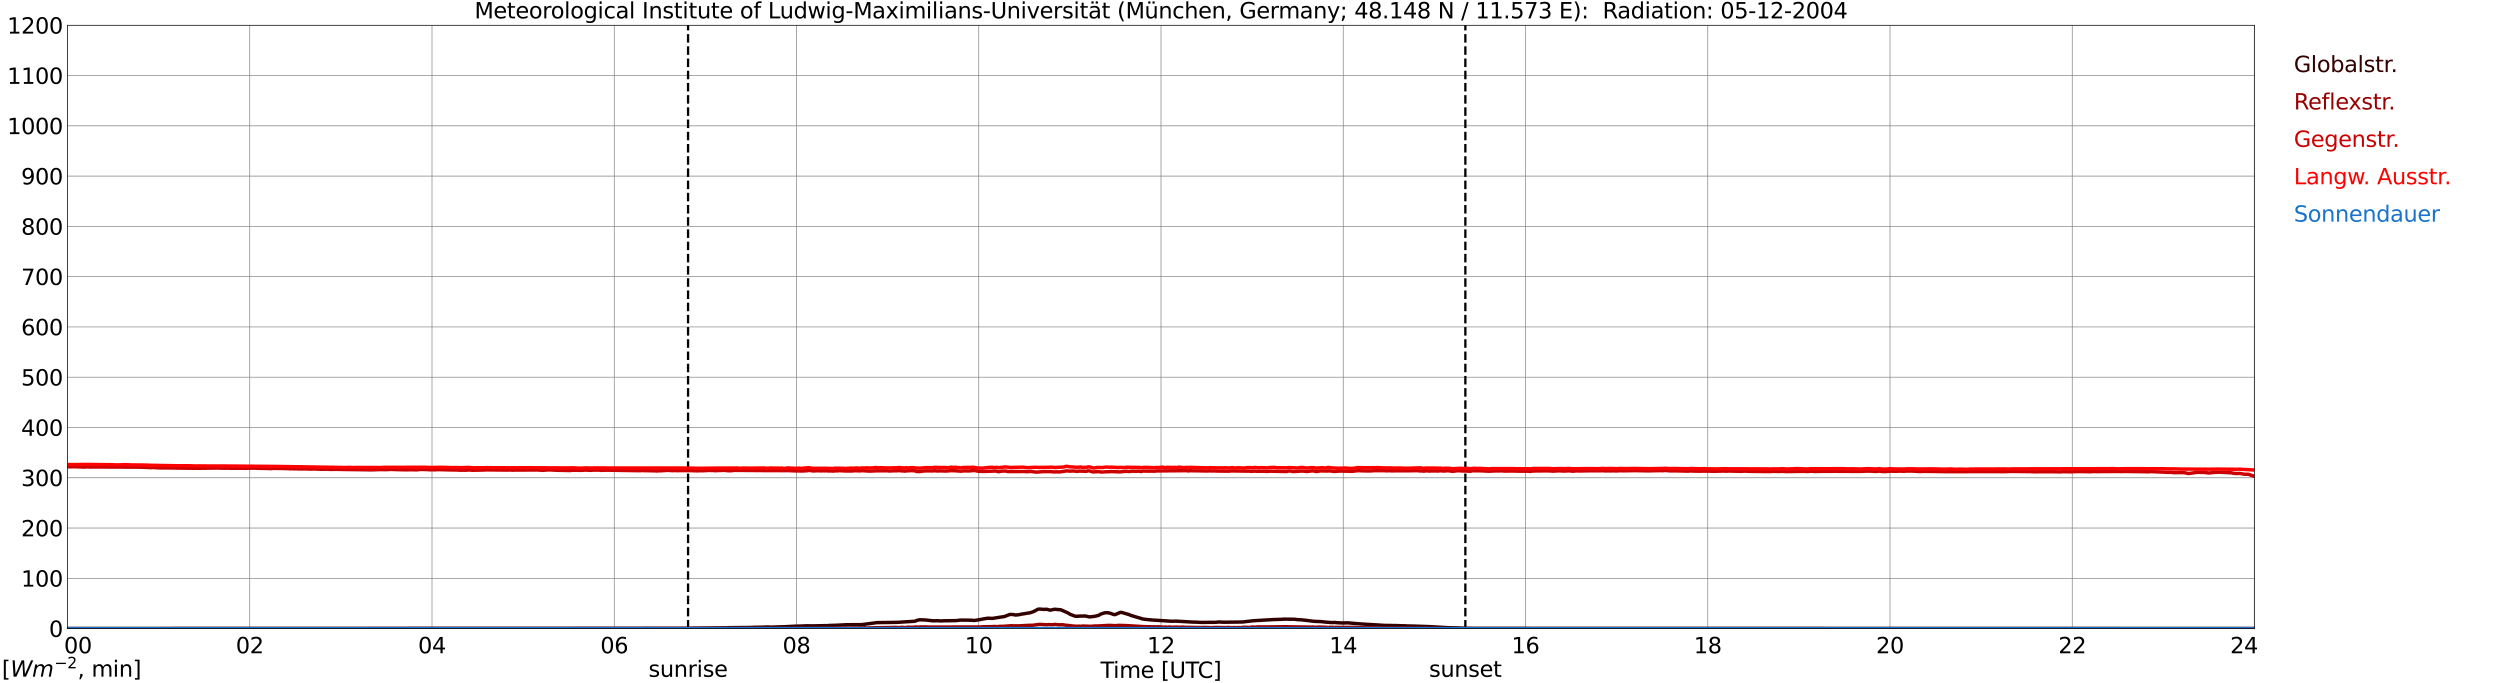<?xml version="1.0" encoding="utf-8" standalone="no"?>
<!DOCTYPE svg PUBLIC "-//W3C//DTD SVG 1.1//EN"
  "http://www.w3.org/Graphics/SVG/1.1/DTD/svg11.dtd">
<svg xmlns:xlink="http://www.w3.org/1999/xlink" width="1085.4pt" height="296.64pt" viewBox="0 0 1085.4 296.64" xmlns="http://www.w3.org/2000/svg" version="1.1">
 <defs>
  <style type="text/css">*{stroke-linejoin: round; stroke-linecap: butt}</style>
 </defs>
 <g id="figure_1">
  <g id="patch_1">
   <path d="M 0 296.64 
L 1085.4 296.64 
L 1085.4 0 
L 0 0 
z
" style="fill: #ffffff"/>
  </g>
  <g id="axes_1">
   <g id="patch_2">
    <path d="M 29.306 272.909 
L 978.814 272.909 
L 978.814 10.976 
L 29.306 10.976 
z
" style="fill: #ffffff"/>
   </g>
   <g id="patch_3">
    <path d="M 978.814 272.909 
L 978.814 272.909 
L 978.814 10.976 
L 978.814 10.976 
z
" clip-path="url(#p96cbfd1c7f)" style="fill: #d3d3d3; opacity: 0.25; stroke: #d3d3d3; stroke-linejoin: miter"/>
   </g>
   <g id="matplotlib.axis_1">
    <g id="xtick_1">
     <g id="line2d_1">
      <path d="M 29.306 272.909 
L 29.306 10.976 
" clip-path="url(#p96cbfd1c7f)" style="fill: none; stroke: #808080; stroke-width: 0.3; stroke-linecap: square"/>
     </g>
     <g id="line2d_2"/>
     <g id="text_1">
      <!--    00 -->
      <g transform="translate(18.733 283.627) scale(0.095 -0.095)">
       <defs>
        <path id="DejaVuSans-20" transform="scale(0.016)"/>
        <path id="DejaVuSans-30" d="M 2034 4250 
Q 1547 4250 1301 3770 
Q 1056 3291 1056 2328 
Q 1056 1369 1301 889 
Q 1547 409 2034 409 
Q 2525 409 2770 889 
Q 3016 1369 3016 2328 
Q 3016 3291 2770 3770 
Q 2525 4250 2034 4250 
z
M 2034 4750 
Q 2819 4750 3233 4129 
Q 3647 3509 3647 2328 
Q 3647 1150 3233 529 
Q 2819 -91 2034 -91 
Q 1250 -91 836 529 
Q 422 1150 422 2328 
Q 422 3509 836 4129 
Q 1250 4750 2034 4750 
z
" transform="scale(0.016)"/>
       </defs>
       <use xlink:href="#DejaVuSans-20"/>
       <use xlink:href="#DejaVuSans-20" transform="translate(31.787 0)"/>
       <use xlink:href="#DejaVuSans-20" transform="translate(63.574 0)"/>
       <use xlink:href="#DejaVuSans-30" transform="translate(95.361 0)"/>
       <use xlink:href="#DejaVuSans-30" transform="translate(158.984 0)"/>
      </g>
     </g>
    </g>
    <g id="xtick_2">
     <g id="line2d_3">
      <path d="M 108.431 272.909 
L 108.431 10.976 
" clip-path="url(#p96cbfd1c7f)" style="fill: none; stroke: #808080; stroke-width: 0.3; stroke-linecap: square"/>
     </g>
     <g id="line2d_4"/>
     <g id="text_2">
      <!-- 02 -->
      <g transform="translate(102.387 283.627) scale(0.095 -0.095)">
       <defs>
        <path id="DejaVuSans-32" d="M 1228 531 
L 3431 531 
L 3431 0 
L 469 0 
L 469 531 
Q 828 903 1448 1529 
Q 2069 2156 2228 2338 
Q 2531 2678 2651 2914 
Q 2772 3150 2772 3378 
Q 2772 3750 2511 3984 
Q 2250 4219 1831 4219 
Q 1534 4219 1204 4116 
Q 875 4013 500 3803 
L 500 4441 
Q 881 4594 1212 4672 
Q 1544 4750 1819 4750 
Q 2544 4750 2975 4387 
Q 3406 4025 3406 3419 
Q 3406 3131 3298 2873 
Q 3191 2616 2906 2266 
Q 2828 2175 2409 1742 
Q 1991 1309 1228 531 
z
" transform="scale(0.016)"/>
       </defs>
       <use xlink:href="#DejaVuSans-30"/>
       <use xlink:href="#DejaVuSans-32" transform="translate(63.623 0)"/>
      </g>
     </g>
    </g>
    <g id="xtick_3">
     <g id="line2d_5">
      <path d="M 187.557 272.909 
L 187.557 10.976 
" clip-path="url(#p96cbfd1c7f)" style="fill: none; stroke: #808080; stroke-width: 0.3; stroke-linecap: square"/>
     </g>
     <g id="line2d_6"/>
     <g id="text_3">
      <!-- 04 -->
      <g transform="translate(181.513 283.627) scale(0.095 -0.095)">
       <defs>
        <path id="DejaVuSans-34" d="M 2419 4116 
L 825 1625 
L 2419 1625 
L 2419 4116 
z
M 2253 4666 
L 3047 4666 
L 3047 1625 
L 3713 1625 
L 3713 1100 
L 3047 1100 
L 3047 0 
L 2419 0 
L 2419 1100 
L 313 1100 
L 313 1709 
L 2253 4666 
z
" transform="scale(0.016)"/>
       </defs>
       <use xlink:href="#DejaVuSans-30"/>
       <use xlink:href="#DejaVuSans-34" transform="translate(63.623 0)"/>
      </g>
     </g>
    </g>
    <g id="xtick_4">
     <g id="line2d_7">
      <path d="M 266.683 272.909 
L 266.683 10.976 
" clip-path="url(#p96cbfd1c7f)" style="fill: none; stroke: #808080; stroke-width: 0.3; stroke-linecap: square"/>
     </g>
     <g id="line2d_8"/>
     <g id="text_4">
      <!-- 06 -->
      <g transform="translate(260.638 283.627) scale(0.095 -0.095)">
       <defs>
        <path id="DejaVuSans-36" d="M 2113 2584 
Q 1688 2584 1439 2293 
Q 1191 2003 1191 1497 
Q 1191 994 1439 701 
Q 1688 409 2113 409 
Q 2538 409 2786 701 
Q 3034 994 3034 1497 
Q 3034 2003 2786 2293 
Q 2538 2584 2113 2584 
z
M 3366 4563 
L 3366 3988 
Q 3128 4100 2886 4159 
Q 2644 4219 2406 4219 
Q 1781 4219 1451 3797 
Q 1122 3375 1075 2522 
Q 1259 2794 1537 2939 
Q 1816 3084 2150 3084 
Q 2853 3084 3261 2657 
Q 3669 2231 3669 1497 
Q 3669 778 3244 343 
Q 2819 -91 2113 -91 
Q 1303 -91 875 529 
Q 447 1150 447 2328 
Q 447 3434 972 4092 
Q 1497 4750 2381 4750 
Q 2619 4750 2861 4703 
Q 3103 4656 3366 4563 
z
" transform="scale(0.016)"/>
       </defs>
       <use xlink:href="#DejaVuSans-30"/>
       <use xlink:href="#DejaVuSans-36" transform="translate(63.623 0)"/>
      </g>
     </g>
    </g>
    <g id="xtick_5">
     <g id="line2d_9">
      <path d="M 345.808 272.909 
L 345.808 10.976 
" clip-path="url(#p96cbfd1c7f)" style="fill: none; stroke: #808080; stroke-width: 0.3; stroke-linecap: square"/>
     </g>
     <g id="line2d_10"/>
     <g id="text_5">
      <!-- 08 -->
      <g transform="translate(339.764 283.627) scale(0.095 -0.095)">
       <defs>
        <path id="DejaVuSans-38" d="M 2034 2216 
Q 1584 2216 1326 1975 
Q 1069 1734 1069 1313 
Q 1069 891 1326 650 
Q 1584 409 2034 409 
Q 2484 409 2743 651 
Q 3003 894 3003 1313 
Q 3003 1734 2745 1975 
Q 2488 2216 2034 2216 
z
M 1403 2484 
Q 997 2584 770 2862 
Q 544 3141 544 3541 
Q 544 4100 942 4425 
Q 1341 4750 2034 4750 
Q 2731 4750 3128 4425 
Q 3525 4100 3525 3541 
Q 3525 3141 3298 2862 
Q 3072 2584 2669 2484 
Q 3125 2378 3379 2068 
Q 3634 1759 3634 1313 
Q 3634 634 3220 271 
Q 2806 -91 2034 -91 
Q 1263 -91 848 271 
Q 434 634 434 1313 
Q 434 1759 690 2068 
Q 947 2378 1403 2484 
z
M 1172 3481 
Q 1172 3119 1398 2916 
Q 1625 2713 2034 2713 
Q 2441 2713 2670 2916 
Q 2900 3119 2900 3481 
Q 2900 3844 2670 4047 
Q 2441 4250 2034 4250 
Q 1625 4250 1398 4047 
Q 1172 3844 1172 3481 
z
" transform="scale(0.016)"/>
       </defs>
       <use xlink:href="#DejaVuSans-30"/>
       <use xlink:href="#DejaVuSans-38" transform="translate(63.623 0)"/>
      </g>
     </g>
    </g>
    <g id="xtick_6">
     <g id="line2d_11">
      <path d="M 424.934 272.909 
L 424.934 10.976 
" clip-path="url(#p96cbfd1c7f)" style="fill: none; stroke: #808080; stroke-width: 0.3; stroke-linecap: square"/>
     </g>
     <g id="line2d_12"/>
     <g id="text_6">
      <!-- 10 -->
      <g transform="translate(418.89 283.627) scale(0.095 -0.095)">
       <defs>
        <path id="DejaVuSans-31" d="M 794 531 
L 1825 531 
L 1825 4091 
L 703 3866 
L 703 4441 
L 1819 4666 
L 2450 4666 
L 2450 531 
L 3481 531 
L 3481 0 
L 794 0 
L 794 531 
z
" transform="scale(0.016)"/>
       </defs>
       <use xlink:href="#DejaVuSans-31"/>
       <use xlink:href="#DejaVuSans-30" transform="translate(63.623 0)"/>
      </g>
     </g>
    </g>
    <g id="xtick_7">
     <g id="line2d_13">
      <path d="M 504.06 272.909 
L 504.06 10.976 
" clip-path="url(#p96cbfd1c7f)" style="fill: none; stroke: #808080; stroke-width: 0.3; stroke-linecap: square"/>
     </g>
     <g id="line2d_14"/>
     <g id="text_7">
      <!-- 12 -->
      <g transform="translate(498.015 283.627) scale(0.095 -0.095)">
       <use xlink:href="#DejaVuSans-31"/>
       <use xlink:href="#DejaVuSans-32" transform="translate(63.623 0)"/>
      </g>
     </g>
    </g>
    <g id="xtick_8">
     <g id="line2d_15">
      <path d="M 583.185 272.909 
L 583.185 10.976 
" clip-path="url(#p96cbfd1c7f)" style="fill: none; stroke: #808080; stroke-width: 0.3; stroke-linecap: square"/>
     </g>
     <g id="line2d_16"/>
     <g id="text_8">
      <!-- 14 -->
      <g transform="translate(577.141 283.627) scale(0.095 -0.095)">
       <use xlink:href="#DejaVuSans-31"/>
       <use xlink:href="#DejaVuSans-34" transform="translate(63.623 0)"/>
      </g>
     </g>
    </g>
    <g id="xtick_9">
     <g id="line2d_17">
      <path d="M 662.311 272.909 
L 662.311 10.976 
" clip-path="url(#p96cbfd1c7f)" style="fill: none; stroke: #808080; stroke-width: 0.3; stroke-linecap: square"/>
     </g>
     <g id="line2d_18"/>
     <g id="text_9">
      <!-- 16 -->
      <g transform="translate(656.267 283.627) scale(0.095 -0.095)">
       <use xlink:href="#DejaVuSans-31"/>
       <use xlink:href="#DejaVuSans-36" transform="translate(63.623 0)"/>
      </g>
     </g>
    </g>
    <g id="xtick_10">
     <g id="line2d_19">
      <path d="M 741.437 272.909 
L 741.437 10.976 
" clip-path="url(#p96cbfd1c7f)" style="fill: none; stroke: #808080; stroke-width: 0.3; stroke-linecap: square"/>
     </g>
     <g id="line2d_20"/>
     <g id="text_10">
      <!-- 18 -->
      <g transform="translate(735.392 283.627) scale(0.095 -0.095)">
       <use xlink:href="#DejaVuSans-31"/>
       <use xlink:href="#DejaVuSans-38" transform="translate(63.623 0)"/>
      </g>
     </g>
    </g>
    <g id="xtick_11">
     <g id="line2d_21">
      <path d="M 820.562 272.909 
L 820.562 10.976 
" clip-path="url(#p96cbfd1c7f)" style="fill: none; stroke: #808080; stroke-width: 0.3; stroke-linecap: square"/>
     </g>
     <g id="line2d_22"/>
     <g id="text_11">
      <!-- 20 -->
      <g transform="translate(814.518 283.627) scale(0.095 -0.095)">
       <use xlink:href="#DejaVuSans-32"/>
       <use xlink:href="#DejaVuSans-30" transform="translate(63.623 0)"/>
      </g>
     </g>
    </g>
    <g id="xtick_12">
     <g id="line2d_23">
      <path d="M 899.688 272.909 
L 899.688 10.976 
" clip-path="url(#p96cbfd1c7f)" style="fill: none; stroke: #808080; stroke-width: 0.3; stroke-linecap: square"/>
     </g>
     <g id="line2d_24"/>
     <g id="text_12">
      <!-- 22 -->
      <g transform="translate(893.644 283.627) scale(0.095 -0.095)">
       <use xlink:href="#DejaVuSans-32"/>
       <use xlink:href="#DejaVuSans-32" transform="translate(63.623 0)"/>
      </g>
     </g>
    </g>
    <g id="xtick_13">
     <g id="line2d_25">
      <path d="M 978.814 272.909 
L 978.814 10.976 
" clip-path="url(#p96cbfd1c7f)" style="fill: none; stroke: #808080; stroke-width: 0.3; stroke-linecap: square"/>
     </g>
     <g id="line2d_26"/>
     <g id="text_13">
      <!-- 24    -->
      <g transform="translate(968.241 283.627) scale(0.095 -0.095)">
       <use xlink:href="#DejaVuSans-32"/>
       <use xlink:href="#DejaVuSans-34" transform="translate(63.623 0)"/>
       <use xlink:href="#DejaVuSans-20" transform="translate(127.246 0)"/>
       <use xlink:href="#DejaVuSans-20" transform="translate(159.033 0)"/>
       <use xlink:href="#DejaVuSans-20" transform="translate(190.82 0)"/>
      </g>
     </g>
    </g>
    <g id="text_14">
     <!-- Time [UTC] -->
     <g transform="translate(477.806 294.322) scale(0.095 -0.095)">
      <defs>
       <path id="DejaVuSans-54" d="M -19 4666 
L 3928 4666 
L 3928 4134 
L 2272 4134 
L 2272 0 
L 1638 0 
L 1638 4134 
L -19 4134 
L -19 4666 
z
" transform="scale(0.016)"/>
       <path id="DejaVuSans-69" d="M 603 3500 
L 1178 3500 
L 1178 0 
L 603 0 
L 603 3500 
z
M 603 4863 
L 1178 4863 
L 1178 4134 
L 603 4134 
L 603 4863 
z
" transform="scale(0.016)"/>
       <path id="DejaVuSans-6d" d="M 3328 2828 
Q 3544 3216 3844 3400 
Q 4144 3584 4550 3584 
Q 5097 3584 5394 3201 
Q 5691 2819 5691 2113 
L 5691 0 
L 5113 0 
L 5113 2094 
Q 5113 2597 4934 2840 
Q 4756 3084 4391 3084 
Q 3944 3084 3684 2787 
Q 3425 2491 3425 1978 
L 3425 0 
L 2847 0 
L 2847 2094 
Q 2847 2600 2669 2842 
Q 2491 3084 2119 3084 
Q 1678 3084 1418 2786 
Q 1159 2488 1159 1978 
L 1159 0 
L 581 0 
L 581 3500 
L 1159 3500 
L 1159 2956 
Q 1356 3278 1631 3431 
Q 1906 3584 2284 3584 
Q 2666 3584 2933 3390 
Q 3200 3197 3328 2828 
z
" transform="scale(0.016)"/>
       <path id="DejaVuSans-65" d="M 3597 1894 
L 3597 1613 
L 953 1613 
Q 991 1019 1311 708 
Q 1631 397 2203 397 
Q 2534 397 2845 478 
Q 3156 559 3463 722 
L 3463 178 
Q 3153 47 2828 -22 
Q 2503 -91 2169 -91 
Q 1331 -91 842 396 
Q 353 884 353 1716 
Q 353 2575 817 3079 
Q 1281 3584 2069 3584 
Q 2775 3584 3186 3129 
Q 3597 2675 3597 1894 
z
M 3022 2063 
Q 3016 2534 2758 2815 
Q 2500 3097 2075 3097 
Q 1594 3097 1305 2825 
Q 1016 2553 972 2059 
L 3022 2063 
z
" transform="scale(0.016)"/>
       <path id="DejaVuSans-5b" d="M 550 4863 
L 1875 4863 
L 1875 4416 
L 1125 4416 
L 1125 -397 
L 1875 -397 
L 1875 -844 
L 550 -844 
L 550 4863 
z
" transform="scale(0.016)"/>
       <path id="DejaVuSans-55" d="M 556 4666 
L 1191 4666 
L 1191 1831 
Q 1191 1081 1462 751 
Q 1734 422 2344 422 
Q 2950 422 3222 751 
Q 3494 1081 3494 1831 
L 3494 4666 
L 4128 4666 
L 4128 1753 
Q 4128 841 3676 375 
Q 3225 -91 2344 -91 
Q 1459 -91 1007 375 
Q 556 841 556 1753 
L 556 4666 
z
" transform="scale(0.016)"/>
       <path id="DejaVuSans-43" d="M 4122 4306 
L 4122 3641 
Q 3803 3938 3442 4084 
Q 3081 4231 2675 4231 
Q 1875 4231 1450 3742 
Q 1025 3253 1025 2328 
Q 1025 1406 1450 917 
Q 1875 428 2675 428 
Q 3081 428 3442 575 
Q 3803 722 4122 1019 
L 4122 359 
Q 3791 134 3420 21 
Q 3050 -91 2638 -91 
Q 1578 -91 968 557 
Q 359 1206 359 2328 
Q 359 3453 968 4101 
Q 1578 4750 2638 4750 
Q 3056 4750 3426 4639 
Q 3797 4528 4122 4306 
z
" transform="scale(0.016)"/>
       <path id="DejaVuSans-5d" d="M 1947 4863 
L 1947 -844 
L 622 -844 
L 622 -397 
L 1369 -397 
L 1369 4416 
L 622 4416 
L 622 4863 
L 1947 4863 
z
" transform="scale(0.016)"/>
      </defs>
      <use xlink:href="#DejaVuSans-54"/>
      <use xlink:href="#DejaVuSans-69" transform="translate(57.959 0)"/>
      <use xlink:href="#DejaVuSans-6d" transform="translate(85.742 0)"/>
      <use xlink:href="#DejaVuSans-65" transform="translate(183.154 0)"/>
      <use xlink:href="#DejaVuSans-20" transform="translate(244.678 0)"/>
      <use xlink:href="#DejaVuSans-5b" transform="translate(276.465 0)"/>
      <use xlink:href="#DejaVuSans-55" transform="translate(315.479 0)"/>
      <use xlink:href="#DejaVuSans-54" transform="translate(388.672 0)"/>
      <use xlink:href="#DejaVuSans-43" transform="translate(443.881 0)"/>
      <use xlink:href="#DejaVuSans-5d" transform="translate(513.705 0)"/>
     </g>
    </g>
   </g>
   <g id="matplotlib.axis_2">
    <g id="ytick_1">
     <g id="line2d_27">
      <path d="M 29.306 272.909 
L 978.814 272.909 
" clip-path="url(#p96cbfd1c7f)" style="fill: none; stroke: #808080; stroke-width: 0.3; stroke-linecap: square"/>
     </g>
     <g id="line2d_28"/>
     <g id="text_15">
      <!-- 0 -->
      <g transform="translate(21.261 276.518) scale(0.095 -0.095)">
       <use xlink:href="#DejaVuSans-30"/>
      </g>
     </g>
    </g>
    <g id="ytick_2">
     <g id="line2d_29">
      <path d="M 29.306 251.081 
L 978.814 251.081 
" clip-path="url(#p96cbfd1c7f)" style="fill: none; stroke: #808080; stroke-width: 0.3; stroke-linecap: square"/>
     </g>
     <g id="line2d_30"/>
     <g id="text_16">
      <!-- 100 -->
      <g transform="translate(9.173 254.69) scale(0.095 -0.095)">
       <use xlink:href="#DejaVuSans-31"/>
       <use xlink:href="#DejaVuSans-30" transform="translate(63.623 0)"/>
       <use xlink:href="#DejaVuSans-30" transform="translate(127.246 0)"/>
      </g>
     </g>
    </g>
    <g id="ytick_3">
     <g id="line2d_31">
      <path d="M 29.306 229.253 
L 978.814 229.253 
" clip-path="url(#p96cbfd1c7f)" style="fill: none; stroke: #808080; stroke-width: 0.3; stroke-linecap: square"/>
     </g>
     <g id="line2d_32"/>
     <g id="text_17">
      <!-- 200 -->
      <g transform="translate(9.173 232.863) scale(0.095 -0.095)">
       <use xlink:href="#DejaVuSans-32"/>
       <use xlink:href="#DejaVuSans-30" transform="translate(63.623 0)"/>
       <use xlink:href="#DejaVuSans-30" transform="translate(127.246 0)"/>
      </g>
     </g>
    </g>
    <g id="ytick_4">
     <g id="line2d_33">
      <path d="M 29.306 207.426 
L 978.814 207.426 
" clip-path="url(#p96cbfd1c7f)" style="fill: none; stroke: #808080; stroke-width: 0.3; stroke-linecap: square"/>
     </g>
     <g id="line2d_34"/>
     <g id="text_18">
      <!-- 300 -->
      <g transform="translate(9.173 211.035) scale(0.095 -0.095)">
       <defs>
        <path id="DejaVuSans-33" d="M 2597 2516 
Q 3050 2419 3304 2112 
Q 3559 1806 3559 1356 
Q 3559 666 3084 287 
Q 2609 -91 1734 -91 
Q 1441 -91 1130 -33 
Q 819 25 488 141 
L 488 750 
Q 750 597 1062 519 
Q 1375 441 1716 441 
Q 2309 441 2620 675 
Q 2931 909 2931 1356 
Q 2931 1769 2642 2001 
Q 2353 2234 1838 2234 
L 1294 2234 
L 1294 2753 
L 1863 2753 
Q 2328 2753 2575 2939 
Q 2822 3125 2822 3475 
Q 2822 3834 2567 4026 
Q 2313 4219 1838 4219 
Q 1578 4219 1281 4162 
Q 984 4106 628 3988 
L 628 4550 
Q 988 4650 1302 4700 
Q 1616 4750 1894 4750 
Q 2613 4750 3031 4423 
Q 3450 4097 3450 3541 
Q 3450 3153 3228 2886 
Q 3006 2619 2597 2516 
z
" transform="scale(0.016)"/>
       </defs>
       <use xlink:href="#DejaVuSans-33"/>
       <use xlink:href="#DejaVuSans-30" transform="translate(63.623 0)"/>
       <use xlink:href="#DejaVuSans-30" transform="translate(127.246 0)"/>
      </g>
     </g>
    </g>
    <g id="ytick_5">
     <g id="line2d_35">
      <path d="M 29.306 185.598 
L 978.814 185.598 
" clip-path="url(#p96cbfd1c7f)" style="fill: none; stroke: #808080; stroke-width: 0.3; stroke-linecap: square"/>
     </g>
     <g id="line2d_36"/>
     <g id="text_19">
      <!-- 400 -->
      <g transform="translate(9.173 189.207) scale(0.095 -0.095)">
       <use xlink:href="#DejaVuSans-34"/>
       <use xlink:href="#DejaVuSans-30" transform="translate(63.623 0)"/>
       <use xlink:href="#DejaVuSans-30" transform="translate(127.246 0)"/>
      </g>
     </g>
    </g>
    <g id="ytick_6">
     <g id="line2d_37">
      <path d="M 29.306 163.77 
L 978.814 163.77 
" clip-path="url(#p96cbfd1c7f)" style="fill: none; stroke: #808080; stroke-width: 0.3; stroke-linecap: square"/>
     </g>
     <g id="line2d_38"/>
     <g id="text_20">
      <!-- 500 -->
      <g transform="translate(9.173 167.379) scale(0.095 -0.095)">
       <defs>
        <path id="DejaVuSans-35" d="M 691 4666 
L 3169 4666 
L 3169 4134 
L 1269 4134 
L 1269 2991 
Q 1406 3038 1543 3061 
Q 1681 3084 1819 3084 
Q 2600 3084 3056 2656 
Q 3513 2228 3513 1497 
Q 3513 744 3044 326 
Q 2575 -91 1722 -91 
Q 1428 -91 1123 -41 
Q 819 9 494 109 
L 494 744 
Q 775 591 1075 516 
Q 1375 441 1709 441 
Q 2250 441 2565 725 
Q 2881 1009 2881 1497 
Q 2881 1984 2565 2268 
Q 2250 2553 1709 2553 
Q 1456 2553 1204 2497 
Q 953 2441 691 2322 
L 691 4666 
z
" transform="scale(0.016)"/>
       </defs>
       <use xlink:href="#DejaVuSans-35"/>
       <use xlink:href="#DejaVuSans-30" transform="translate(63.623 0)"/>
       <use xlink:href="#DejaVuSans-30" transform="translate(127.246 0)"/>
      </g>
     </g>
    </g>
    <g id="ytick_7">
     <g id="line2d_39">
      <path d="M 29.306 141.942 
L 978.814 141.942 
" clip-path="url(#p96cbfd1c7f)" style="fill: none; stroke: #808080; stroke-width: 0.3; stroke-linecap: square"/>
     </g>
     <g id="line2d_40"/>
     <g id="text_21">
      <!-- 600 -->
      <g transform="translate(9.173 145.551) scale(0.095 -0.095)">
       <use xlink:href="#DejaVuSans-36"/>
       <use xlink:href="#DejaVuSans-30" transform="translate(63.623 0)"/>
       <use xlink:href="#DejaVuSans-30" transform="translate(127.246 0)"/>
      </g>
     </g>
    </g>
    <g id="ytick_8">
     <g id="line2d_41">
      <path d="M 29.306 120.114 
L 978.814 120.114 
" clip-path="url(#p96cbfd1c7f)" style="fill: none; stroke: #808080; stroke-width: 0.3; stroke-linecap: square"/>
     </g>
     <g id="line2d_42"/>
     <g id="text_22">
      <!-- 700 -->
      <g transform="translate(9.173 123.724) scale(0.095 -0.095)">
       <defs>
        <path id="DejaVuSans-37" d="M 525 4666 
L 3525 4666 
L 3525 4397 
L 1831 0 
L 1172 0 
L 2766 4134 
L 525 4134 
L 525 4666 
z
" transform="scale(0.016)"/>
       </defs>
       <use xlink:href="#DejaVuSans-37"/>
       <use xlink:href="#DejaVuSans-30" transform="translate(63.623 0)"/>
       <use xlink:href="#DejaVuSans-30" transform="translate(127.246 0)"/>
      </g>
     </g>
    </g>
    <g id="ytick_9">
     <g id="line2d_43">
      <path d="M 29.306 98.287 
L 978.814 98.287 
" clip-path="url(#p96cbfd1c7f)" style="fill: none; stroke: #808080; stroke-width: 0.3; stroke-linecap: square"/>
     </g>
     <g id="line2d_44"/>
     <g id="text_23">
      <!-- 800 -->
      <g transform="translate(9.173 101.896) scale(0.095 -0.095)">
       <use xlink:href="#DejaVuSans-38"/>
       <use xlink:href="#DejaVuSans-30" transform="translate(63.623 0)"/>
       <use xlink:href="#DejaVuSans-30" transform="translate(127.246 0)"/>
      </g>
     </g>
    </g>
    <g id="ytick_10">
     <g id="line2d_45">
      <path d="M 29.306 76.459 
L 978.814 76.459 
" clip-path="url(#p96cbfd1c7f)" style="fill: none; stroke: #808080; stroke-width: 0.3; stroke-linecap: square"/>
     </g>
     <g id="line2d_46"/>
     <g id="text_24">
      <!-- 900 -->
      <g transform="translate(9.173 80.068) scale(0.095 -0.095)">
       <defs>
        <path id="DejaVuSans-39" d="M 703 97 
L 703 672 
Q 941 559 1184 500 
Q 1428 441 1663 441 
Q 2288 441 2617 861 
Q 2947 1281 2994 2138 
Q 2813 1869 2534 1725 
Q 2256 1581 1919 1581 
Q 1219 1581 811 2004 
Q 403 2428 403 3163 
Q 403 3881 828 4315 
Q 1253 4750 1959 4750 
Q 2769 4750 3195 4129 
Q 3622 3509 3622 2328 
Q 3622 1225 3098 567 
Q 2575 -91 1691 -91 
Q 1453 -91 1209 -44 
Q 966 3 703 97 
z
M 1959 2075 
Q 2384 2075 2632 2365 
Q 2881 2656 2881 3163 
Q 2881 3666 2632 3958 
Q 2384 4250 1959 4250 
Q 1534 4250 1286 3958 
Q 1038 3666 1038 3163 
Q 1038 2656 1286 2365 
Q 1534 2075 1959 2075 
z
" transform="scale(0.016)"/>
       </defs>
       <use xlink:href="#DejaVuSans-39"/>
       <use xlink:href="#DejaVuSans-30" transform="translate(63.623 0)"/>
       <use xlink:href="#DejaVuSans-30" transform="translate(127.246 0)"/>
      </g>
     </g>
    </g>
    <g id="ytick_11">
     <g id="line2d_47">
      <path d="M 29.306 54.631 
L 978.814 54.631 
" clip-path="url(#p96cbfd1c7f)" style="fill: none; stroke: #808080; stroke-width: 0.3; stroke-linecap: square"/>
     </g>
     <g id="line2d_48"/>
     <g id="text_25">
      <!-- 1000 -->
      <g transform="translate(3.128 58.24) scale(0.095 -0.095)">
       <use xlink:href="#DejaVuSans-31"/>
       <use xlink:href="#DejaVuSans-30" transform="translate(63.623 0)"/>
       <use xlink:href="#DejaVuSans-30" transform="translate(127.246 0)"/>
       <use xlink:href="#DejaVuSans-30" transform="translate(190.869 0)"/>
      </g>
     </g>
    </g>
    <g id="ytick_12">
     <g id="line2d_49">
      <path d="M 29.306 32.803 
L 978.814 32.803 
" clip-path="url(#p96cbfd1c7f)" style="fill: none; stroke: #808080; stroke-width: 0.3; stroke-linecap: square"/>
     </g>
     <g id="line2d_50"/>
     <g id="text_26">
      <!-- 1100 -->
      <g transform="translate(3.128 36.413) scale(0.095 -0.095)">
       <use xlink:href="#DejaVuSans-31"/>
       <use xlink:href="#DejaVuSans-31" transform="translate(63.623 0)"/>
       <use xlink:href="#DejaVuSans-30" transform="translate(127.246 0)"/>
       <use xlink:href="#DejaVuSans-30" transform="translate(190.869 0)"/>
      </g>
     </g>
    </g>
    <g id="ytick_13">
     <g id="line2d_51">
      <path d="M 29.306 10.976 
L 978.814 10.976 
" clip-path="url(#p96cbfd1c7f)" style="fill: none; stroke: #808080; stroke-width: 0.3; stroke-linecap: square"/>
     </g>
     <g id="line2d_52"/>
     <g id="text_27">
      <!-- 1200 -->
      <g transform="translate(3.128 14.585) scale(0.095 -0.095)">
       <use xlink:href="#DejaVuSans-31"/>
       <use xlink:href="#DejaVuSans-32" transform="translate(63.623 0)"/>
       <use xlink:href="#DejaVuSans-30" transform="translate(127.246 0)"/>
       <use xlink:href="#DejaVuSans-30" transform="translate(190.869 0)"/>
      </g>
     </g>
    </g>
   </g>
   <g id="line2d_53">
    <path d="M 298.729 272.909 
L 298.729 10.976 
" clip-path="url(#p96cbfd1c7f)" style="fill: none; stroke-dasharray: 3.7,1.6; stroke-dashoffset: 0; stroke: #000000"/>
   </g>
   <g id="line2d_54">
    <path d="M 636.2 272.909 
L 636.2 10.976 
" clip-path="url(#p96cbfd1c7f)" style="fill: none; stroke-dasharray: 3.7,1.6; stroke-dashoffset: 0; stroke: #000000"/>
   </g>
   <g id="line2d_55">
    <path d="M 29.306 272.909 
L 298.333 272.832 
L 298.992 272.741 
L 299.652 272.832 
L 300.971 272.741 
L 302.289 272.741 
L 304.267 272.695 
L 312.839 272.603 
L 314.158 272.557 
L 314.818 272.603 
L 316.136 272.512 
L 326.027 272.42 
L 328.005 272.328 
L 329.324 272.328 
L 332.621 272.239 
L 333.28 272.193 
L 334.599 272.282 
L 337.236 272.193 
L 340.533 272.101 
L 345.149 271.872 
L 348.446 271.78 
L 350.424 271.689 
L 352.402 271.734 
L 357.677 271.643 
L 358.337 271.597 
L 358.996 271.689 
L 359.655 271.551 
L 362.952 271.459 
L 367.568 271.23 
L 374.162 271.184 
L 380.756 270.316 
L 388.009 270.224 
L 389.987 270.178 
L 391.306 270.086 
L 397.24 269.72 
L 397.899 269.401 
L 399.218 269.08 
L 401.856 269.172 
L 405.153 269.539 
L 407.131 269.493 
L 408.45 269.584 
L 410.428 269.493 
L 411.746 269.493 
L 415.043 269.447 
L 417.022 269.218 
L 421.637 269.264 
L 422.956 269.401 
L 425.593 268.989 
L 426.912 268.714 
L 428.89 268.395 
L 430.869 268.484 
L 436.144 267.661 
L 438.122 266.884 
L 438.781 266.747 
L 440.1 266.839 
L 440.759 267.022 
L 442.078 266.93 
L 443.397 266.655 
L 447.353 266.013 
L 448.672 265.557 
L 450.65 264.505 
L 451.309 264.413 
L 453.287 264.595 
L 453.947 264.505 
L 454.606 264.551 
L 455.925 264.915 
L 457.244 264.64 
L 457.903 264.505 
L 459.881 264.686 
L 460.541 264.732 
L 463.838 266.197 
L 464.497 266.655 
L 466.475 267.432 
L 467.134 267.57 
L 469.113 267.478 
L 471.091 267.432 
L 472.409 267.707 
L 473.069 267.845 
L 475.047 267.616 
L 476.366 267.341 
L 477.025 267.157 
L 477.685 266.701 
L 479.003 266.243 
L 479.663 266.059 
L 480.981 266.013 
L 482.3 266.334 
L 483.619 266.839 
L 484.278 266.793 
L 486.256 265.922 
L 486.916 265.876 
L 490.213 266.839 
L 490.872 267.157 
L 495.488 268.53 
L 496.147 268.759 
L 498.125 268.989 
L 500.103 269.172 
L 508.675 269.72 
L 510.654 269.676 
L 517.907 270.086 
L 519.885 270.132 
L 521.204 270.224 
L 527.797 270.178 
L 529.116 270.041 
L 531.094 270.132 
L 532.413 270.132 
L 539.666 270.041 
L 540.985 269.857 
L 544.282 269.493 
L 552.854 268.989 
L 556.151 268.897 
L 557.47 268.805 
L 562.085 268.851 
L 563.404 269.034 
L 564.723 269.08 
L 567.36 269.355 
L 568.679 269.539 
L 570.657 269.766 
L 573.295 269.857 
L 575.932 270.132 
L 578.57 270.316 
L 579.229 270.224 
L 580.548 270.361 
L 582.526 270.453 
L 583.845 270.453 
L 585.164 270.407 
L 589.779 270.82 
L 591.098 270.912 
L 600.989 271.505 
L 606.264 271.597 
L 608.901 271.689 
L 610.22 271.689 
L 610.879 271.78 
L 612.198 271.78 
L 615.495 271.872 
L 618.133 271.964 
L 620.77 272.055 
L 628.683 272.512 
L 632.639 272.603 
L 636.595 272.787 
L 637.914 272.787 
L 639.892 272.832 
L 978.154 272.909 
L 978.154 272.909 
" clip-path="url(#p96cbfd1c7f)" style="fill: none; stroke: #330000; stroke-width: 1.5; stroke-linecap: square"/>
   </g>
   <g id="line2d_56">
    <path d="M 29.306 272.909 
L 339.874 272.808 
L 341.193 272.808 
L 343.171 272.9 
L 345.808 272.76 
L 347.127 272.854 
L 347.787 272.76 
L 349.105 272.854 
L 350.424 272.854 
L 357.018 272.76 
L 358.337 272.76 
L 364.271 272.669 
L 364.93 272.621 
L 366.249 272.715 
L 366.909 272.575 
L 368.227 272.715 
L 370.865 272.621 
L 371.524 272.715 
L 373.502 272.575 
L 374.162 272.669 
L 375.481 272.529 
L 376.14 272.669 
L 379.437 272.529 
L 386.69 272.435 
L 388.668 272.389 
L 390.646 272.481 
L 391.306 272.341 
L 393.284 272.481 
L 393.943 272.295 
L 395.921 272.341 
L 397.899 272.202 
L 398.559 272.295 
L 399.878 272.156 
L 400.537 272.25 
L 401.196 272.156 
L 403.175 272.25 
L 404.493 272.25 
L 425.593 272.202 
L 426.912 272.11 
L 430.869 272.062 
L 431.528 271.97 
L 432.847 272.062 
L 434.165 271.922 
L 435.484 271.922 
L 436.803 271.831 
L 439.44 271.643 
L 440.1 271.782 
L 440.759 271.691 
L 442.078 271.737 
L 447.353 271.457 
L 448.012 271.503 
L 451.309 271.086 
L 452.628 271.132 
L 453.287 271.226 
L 453.947 271.178 
L 454.606 271.272 
L 455.266 271.178 
L 457.244 271.226 
L 457.903 271.086 
L 459.881 271.272 
L 461.2 271.226 
L 462.519 271.411 
L 465.816 271.782 
L 467.134 271.876 
L 467.794 271.922 
L 468.453 271.831 
L 469.113 271.922 
L 470.431 271.782 
L 471.091 271.876 
L 471.75 271.831 
L 473.069 271.922 
L 474.388 271.876 
L 475.047 271.782 
L 476.366 271.782 
L 481.641 271.503 
L 484.278 271.643 
L 485.597 271.503 
L 488.894 271.597 
L 496.807 272.062 
L 499.444 272.11 
L 500.103 272.202 
L 500.763 272.11 
L 502.082 272.202 
L 502.741 272.11 
L 505.379 272.295 
L 506.038 272.202 
L 506.697 272.341 
L 508.016 272.202 
L 508.675 272.341 
L 510.654 272.25 
L 511.972 272.341 
L 513.291 272.25 
L 514.61 272.341 
L 520.544 272.435 
L 521.863 272.435 
L 523.182 272.389 
L 525.819 272.481 
L 528.457 272.389 
L 529.776 272.435 
L 531.094 272.435 
L 532.413 272.481 
L 533.073 272.389 
L 535.051 272.529 
L 535.71 272.435 
L 537.029 272.529 
L 537.688 272.435 
L 539.007 272.481 
L 539.666 272.341 
L 542.963 272.389 
L 543.623 272.202 
L 544.941 272.295 
L 546.26 272.156 
L 548.238 272.202 
L 557.47 272.11 
L 558.788 272.11 
L 560.766 272.156 
L 568.679 272.25 
L 569.338 272.295 
L 569.998 272.202 
L 570.657 272.341 
L 572.635 272.25 
L 574.613 272.295 
L 575.932 272.341 
L 576.592 272.481 
L 577.251 272.341 
L 579.229 272.389 
L 588.46 272.389 
L 589.12 272.529 
L 597.032 272.575 
L 597.692 272.669 
L 599.011 272.575 
L 600.329 272.669 
L 600.989 272.621 
L 601.648 272.715 
L 603.626 272.669 
L 615.495 272.76 
L 616.814 272.808 
L 618.133 272.715 
L 620.111 272.76 
L 621.429 272.76 
L 624.726 272.909 
L 978.154 272.909 
L 978.154 272.909 
" clip-path="url(#p96cbfd1c7f)" style="fill: none; stroke: #990000; stroke-width: 1.5; stroke-linecap: square"/>
   </g>
   <g id="line2d_57">
    <path d="M 29.306 202.634 
L 30.625 202.689 
L 31.943 202.628 
L 36.559 202.796 
L 37.878 202.695 
L 39.197 202.783 
L 40.515 202.746 
L 59.637 202.822 
L 61.615 202.853 
L 63.594 202.922 
L 65.572 203.045 
L 66.231 202.964 
L 69.528 203.16 
L 71.506 203.145 
L 84.694 203.311 
L 86.013 203.3 
L 87.991 203.291 
L 93.925 203.202 
L 97.881 203.296 
L 98.541 203.241 
L 99.86 203.294 
L 106.453 203.322 
L 110.41 203.237 
L 111.728 203.313 
L 117.003 203.416 
L 117.663 203.488 
L 118.322 203.355 
L 122.278 203.387 
L 124.916 203.455 
L 126.235 203.538 
L 126.894 203.457 
L 127.553 203.564 
L 128.872 203.512 
L 129.532 203.606 
L 132.169 203.577 
L 135.466 203.676 
L 136.125 203.59 
L 137.444 203.656 
L 139.422 203.756 
L 142.06 203.715 
L 143.379 203.806 
L 146.016 203.761 
L 149.313 203.833 
L 157.885 203.946 
L 161.182 204.005 
L 164.479 203.889 
L 167.776 203.903 
L 169.754 203.785 
L 171.732 203.876 
L 176.348 203.988 
L 178.326 203.94 
L 180.963 203.999 
L 182.282 203.83 
L 184.92 203.846 
L 186.898 203.979 
L 188.217 203.942 
L 188.876 204.012 
L 189.535 203.898 
L 191.513 203.924 
L 196.788 204.053 
L 198.107 204.053 
L 200.085 204.16 
L 202.723 204.132 
L 203.382 204.042 
L 205.36 204.169 
L 209.976 204.077 
L 211.295 204.003 
L 220.526 204.103 
L 221.186 204.031 
L 222.504 204.136 
L 223.823 204.068 
L 225.142 204.099 
L 233.054 204.04 
L 235.692 204.204 
L 237.67 204.04 
L 238.989 204.029 
L 240.308 204.106 
L 241.626 204.173 
L 247.561 204.293 
L 248.22 204.175 
L 252.836 204.199 
L 254.155 204.084 
L 256.133 204.208 
L 257.451 204.127 
L 260.089 204.095 
L 260.748 204.208 
L 263.386 204.136 
L 277.892 204.365 
L 278.552 204.274 
L 279.87 204.339 
L 284.486 204.426 
L 285.145 204.503 
L 285.805 204.407 
L 287.124 204.396 
L 289.761 204.197 
L 292.399 204.361 
L 293.058 204.256 
L 293.717 204.348 
L 296.355 204.313 
L 300.311 204.335 
L 302.949 204.448 
L 303.608 204.339 
L 304.267 204.389 
L 305.586 204.365 
L 308.224 204.21 
L 308.883 204.302 
L 309.543 204.236 
L 310.202 204.359 
L 314.818 204.184 
L 315.477 204.346 
L 317.455 204.387 
L 318.774 204.212 
L 334.599 204.33 
L 336.577 204.306 
L 338.555 204.324 
L 339.874 204.357 
L 341.193 204.317 
L 342.512 204.322 
L 343.83 204.396 
L 345.149 204.446 
L 348.446 204.498 
L 350.424 204.372 
L 351.083 204.212 
L 352.402 204.376 
L 353.062 204.481 
L 355.04 204.372 
L 356.359 204.442 
L 357.677 204.396 
L 358.337 204.448 
L 358.996 204.352 
L 359.655 204.514 
L 360.315 204.433 
L 361.634 204.529 
L 362.952 204.407 
L 363.612 204.461 
L 364.271 204.322 
L 366.909 204.485 
L 370.206 204.483 
L 370.865 204.363 
L 373.502 204.448 
L 374.162 204.335 
L 377.459 204.551 
L 380.756 204.411 
L 382.074 204.422 
L 383.393 204.411 
L 385.371 204.396 
L 386.031 204.505 
L 388.009 204.402 
L 389.328 204.407 
L 390.646 204.311 
L 391.306 204.461 
L 391.965 204.426 
L 392.624 204.551 
L 393.943 204.4 
L 394.603 204.422 
L 395.262 204.315 
L 397.24 204.411 
L 397.899 204.682 
L 399.218 204.749 
L 401.196 204.47 
L 403.834 204.418 
L 404.493 204.49 
L 405.812 204.372 
L 407.131 204.509 
L 407.79 204.424 
L 410.428 204.512 
L 411.746 204.453 
L 413.065 204.328 
L 414.384 204.394 
L 415.043 204.385 
L 415.703 204.488 
L 416.362 204.474 
L 417.022 204.599 
L 418.34 204.446 
L 420.978 204.459 
L 422.956 204.26 
L 424.934 204.634 
L 427.572 204.675 
L 432.187 204.507 
L 432.847 204.603 
L 433.506 204.817 
L 434.825 204.549 
L 436.803 204.512 
L 437.462 204.721 
L 444.716 204.706 
L 446.034 204.8 
L 447.353 204.653 
L 449.991 204.998 
L 452.628 204.76 
L 456.584 204.76 
L 457.244 204.896 
L 459.222 204.841 
L 459.881 204.922 
L 463.178 204.439 
L 464.497 204.555 
L 465.816 204.483 
L 467.794 204.649 
L 468.453 204.529 
L 471.75 204.629 
L 472.409 204.402 
L 473.069 204.455 
L 474.388 204.876 
L 477.025 204.769 
L 478.344 204.955 
L 480.322 204.797 
L 481.641 204.8 
L 482.3 204.71 
L 486.256 204.883 
L 488.894 204.603 
L 490.213 204.712 
L 491.532 204.557 
L 493.51 204.612 
L 494.169 204.54 
L 495.488 204.73 
L 496.147 204.529 
L 500.763 204.555 
L 501.422 204.59 
L 502.082 204.446 
L 503.4 204.455 
L 515.269 204.346 
L 515.929 204.494 
L 516.588 204.357 
L 518.566 204.42 
L 520.544 204.42 
L 524.501 204.498 
L 525.16 204.398 
L 525.819 204.477 
L 527.138 204.448 
L 528.457 204.514 
L 533.732 204.57 
L 534.391 204.453 
L 541.644 204.553 
L 542.304 204.525 
L 542.963 204.632 
L 544.941 204.54 
L 545.601 204.621 
L 548.238 204.588 
L 550.216 204.673 
L 551.535 204.577 
L 556.81 204.675 
L 558.129 204.732 
L 558.788 204.686 
L 559.448 204.494 
L 560.107 204.494 
L 561.426 204.747 
L 565.382 204.498 
L 567.36 204.695 
L 569.998 204.411 
L 571.317 204.715 
L 571.976 204.684 
L 573.295 204.442 
L 575.932 204.509 
L 577.251 204.442 
L 579.229 204.693 
L 581.867 204.518 
L 587.142 204.629 
L 589.779 204.326 
L 591.757 204.435 
L 595.054 204.474 
L 596.373 204.361 
L 598.351 204.35 
L 600.989 204.339 
L 602.307 204.442 
L 602.967 204.354 
L 604.286 204.439 
L 605.604 204.413 
L 612.198 204.394 
L 615.495 204.335 
L 616.154 204.448 
L 617.473 204.457 
L 618.133 204.568 
L 619.451 204.402 
L 620.77 204.54 
L 621.429 204.463 
L 622.748 204.481 
L 623.408 204.439 
L 624.067 204.522 
L 625.386 204.394 
L 626.705 204.509 
L 628.683 204.374 
L 630.661 204.636 
L 632.639 204.4 
L 633.298 204.365 
L 634.617 204.474 
L 637.255 204.52 
L 637.914 204.612 
L 638.573 204.562 
L 639.233 204.387 
L 643.189 204.424 
L 646.486 204.594 
L 649.123 204.448 
L 650.442 204.477 
L 651.761 204.411 
L 653.08 204.525 
L 656.377 204.494 
L 660.333 204.581 
L 663.63 204.588 
L 664.289 204.677 
L 665.608 204.488 
L 672.202 204.422 
L 674.18 204.562 
L 676.817 204.413 
L 678.136 204.468 
L 678.796 204.529 
L 681.433 204.415 
L 682.752 204.581 
L 684.73 204.435 
L 686.049 204.49 
L 688.686 204.422 
L 694.621 204.4 
L 695.939 204.367 
L 697.258 204.468 
L 698.577 204.409 
L 699.236 204.47 
L 699.896 204.405 
L 701.874 204.47 
L 703.193 204.376 
L 705.171 204.415 
L 709.786 204.322 
L 715.721 204.439 
L 719.018 204.354 
L 720.337 204.361 
L 720.996 204.285 
L 721.655 204.372 
L 722.974 204.258 
L 724.952 204.437 
L 726.93 204.418 
L 728.909 204.461 
L 732.205 204.531 
L 732.865 204.586 
L 733.524 204.457 
L 735.502 204.536 
L 737.48 204.577 
L 740.777 204.536 
L 744.074 204.623 
L 748.69 204.505 
L 749.349 204.594 
L 750.668 204.509 
L 755.943 204.647 
L 757.262 204.549 
L 758.581 204.588 
L 760.559 204.666 
L 768.471 204.741 
L 769.79 204.625 
L 772.428 204.71 
L 773.746 204.623 
L 775.725 204.743 
L 777.043 204.728 
L 782.978 204.634 
L 784.956 204.725 
L 785.615 204.594 
L 786.934 204.614 
L 787.593 204.706 
L 792.209 204.625 
L 795.506 204.638 
L 796.825 204.59 
L 798.143 204.642 
L 806.056 204.658 
L 807.375 204.68 
L 809.353 204.588 
L 811.331 204.531 
L 813.969 204.658 
L 814.628 204.686 
L 815.947 204.54 
L 817.265 204.723 
L 818.584 204.743 
L 820.562 204.566 
L 823.2 204.612 
L 825.178 204.544 
L 826.497 204.627 
L 827.816 204.516 
L 829.794 204.507 
L 833.75 204.721 
L 835.069 204.629 
L 843.641 204.749 
L 844.959 204.784 
L 863.422 204.752 
L 865.4 204.747 
L 870.016 204.782 
L 873.313 204.662 
L 879.247 204.739 
L 881.225 204.756 
L 883.863 204.863 
L 884.522 204.806 
L 885.841 204.817 
L 889.138 204.808 
L 890.457 204.802 
L 894.413 204.872 
L 895.732 204.787 
L 899.029 204.845 
L 901.007 204.767 
L 902.985 204.717 
L 907.601 204.824 
L 908.919 204.71 
L 910.238 204.747 
L 920.129 204.688 
L 920.788 204.756 
L 922.107 204.677 
L 928.701 204.765 
L 932.657 204.839 
L 933.976 204.747 
L 941.229 205.081 
L 942.548 205.051 
L 943.867 205.223 
L 946.504 205.169 
L 948.482 205.232 
L 949.801 205.537 
L 950.46 205.57 
L 953.757 205.072 
L 957.054 205.103 
L 959.032 205.372 
L 961.67 205.044 
L 963.648 205.02 
L 964.967 205.099 
L 966.945 205.193 
L 968.923 205.289 
L 969.582 205.472 
L 970.901 205.59 
L 972.22 205.544 
L 972.879 205.596 
L 974.198 205.88 
L 976.176 205.922 
L 978.154 206.603 
L 978.154 206.603 
" clip-path="url(#p96cbfd1c7f)" style="fill: none; stroke: #cc0000; stroke-width: 1.5; stroke-linecap: square"/>
   </g>
   <g id="line2d_58">
    <path d="M 29.306 201.654 
L 31.284 201.698 
L 37.218 201.637 
L 45.79 201.724 
L 47.768 201.739 
L 51.065 201.851 
L 52.384 201.796 
L 54.362 201.718 
L 57 201.84 
L 58.319 201.859 
L 61.615 201.883 
L 63.594 201.912 
L 65.572 202.014 
L 66.89 202.014 
L 70.187 202.095 
L 73.484 202.137 
L 76.122 202.196 
L 81.397 202.187 
L 85.353 202.307 
L 86.672 202.268 
L 91.947 202.331 
L 94.584 202.311 
L 96.563 202.32 
L 99.86 202.333 
L 101.838 202.346 
L 118.322 202.486 
L 120.3 202.506 
L 150.632 202.966 
L 151.291 202.888 
L 153.269 202.975 
L 155.247 202.933 
L 157.885 202.955 
L 165.138 202.97 
L 166.457 202.905 
L 181.623 202.866 
L 184.92 202.864 
L 186.898 202.973 
L 191.513 202.888 
L 196.788 203.012 
L 198.107 202.975 
L 200.085 203.043 
L 203.382 202.931 
L 205.36 203.088 
L 208.657 203.071 
L 209.976 203.064 
L 211.295 203.043 
L 224.482 203.108 
L 226.461 203.06 
L 247.561 203.16 
L 248.22 203.082 
L 251.517 203.246 
L 252.836 203.226 
L 254.155 203.128 
L 256.133 203.184 
L 257.451 203.165 
L 298.992 203.2 
L 300.311 203.224 
L 301.63 203.285 
L 305.586 203.291 
L 308.883 203.235 
L 320.093 203.195 
L 321.411 203.3 
L 322.73 203.204 
L 324.049 203.224 
L 326.027 203.246 
L 331.961 203.167 
L 332.621 203.337 
L 333.94 203.235 
L 335.258 203.169 
L 335.918 203.274 
L 336.577 203.193 
L 337.236 203.263 
L 337.896 203.197 
L 338.555 203.302 
L 339.215 203.197 
L 340.533 203.405 
L 341.852 203.149 
L 345.808 203.335 
L 347.127 203.213 
L 347.787 203.366 
L 349.105 203.215 
L 350.424 203.106 
L 351.083 203.027 
L 352.402 203.285 
L 353.721 203.324 
L 357.018 203.291 
L 358.337 203.298 
L 360.315 203.355 
L 361.634 203.431 
L 362.293 203.265 
L 366.249 203.294 
L 366.909 203.403 
L 368.227 203.283 
L 368.887 203.304 
L 369.546 203.204 
L 370.206 203.331 
L 371.524 203.154 
L 373.502 203.294 
L 374.162 203.136 
L 375.481 203.213 
L 376.14 203.08 
L 377.459 203.202 
L 379.437 203.101 
L 380.096 202.975 
L 381.415 203.093 
L 382.734 203.049 
L 384.712 203.158 
L 387.349 203.165 
L 388.009 203.071 
L 389.328 203.112 
L 390.646 202.946 
L 391.306 203.136 
L 391.965 203.099 
L 392.624 203.265 
L 393.284 203.029 
L 393.943 203.182 
L 395.921 203.018 
L 397.24 203.097 
L 397.899 203.239 
L 398.559 203.189 
L 399.218 203.276 
L 401.856 203.027 
L 403.175 203.029 
L 405.153 203.032 
L 405.812 202.874 
L 409.109 202.994 
L 409.768 202.942 
L 411.746 203.108 
L 413.065 202.781 
L 413.725 202.949 
L 415.043 202.846 
L 415.703 202.997 
L 416.362 203.005 
L 417.022 203.128 
L 418.34 202.942 
L 421.637 202.925 
L 422.297 202.826 
L 424.934 203.243 
L 425.593 203.182 
L 426.253 203.28 
L 429.55 202.916 
L 430.869 202.885 
L 431.528 203.018 
L 432.847 202.881 
L 433.506 203.095 
L 434.825 202.861 
L 435.484 202.87 
L 436.144 202.728 
L 437.462 202.809 
L 438.781 202.979 
L 444.056 202.805 
L 446.034 203.043 
L 448.672 202.892 
L 451.969 202.931 
L 454.606 202.877 
L 455.925 202.848 
L 456.584 202.789 
L 457.903 202.999 
L 459.222 202.888 
L 461.859 202.75 
L 462.519 202.532 
L 463.178 202.442 
L 464.497 202.695 
L 465.816 202.733 
L 467.134 202.864 
L 468.453 202.84 
L 469.113 202.741 
L 470.431 202.99 
L 471.091 202.857 
L 471.75 202.898 
L 472.409 202.676 
L 473.069 202.713 
L 474.388 203.091 
L 475.047 203.2 
L 476.366 202.929 
L 477.025 202.984 
L 477.685 202.916 
L 478.344 203.003 
L 480.322 202.765 
L 481.641 202.874 
L 482.3 202.794 
L 485.597 202.999 
L 486.256 202.901 
L 488.235 203.008 
L 488.894 202.857 
L 494.828 202.929 
L 495.488 203.086 
L 496.147 202.944 
L 497.466 202.909 
L 498.785 202.929 
L 501.422 203.08 
L 502.082 202.927 
L 502.741 203.005 
L 504.719 202.802 
L 506.038 203.04 
L 506.697 202.868 
L 509.335 202.957 
L 509.994 202.883 
L 510.654 202.994 
L 511.972 202.8 
L 513.95 203.034 
L 515.269 202.892 
L 515.929 203.001 
L 516.588 202.883 
L 519.885 203.001 
L 524.501 203.13 
L 525.16 203.032 
L 528.457 203.13 
L 529.776 203.099 
L 531.094 203.165 
L 531.754 203.075 
L 533.732 203.191 
L 535.051 202.999 
L 535.71 203.18 
L 537.688 203.077 
L 540.326 203.211 
L 540.985 203.04 
L 542.963 203.008 
L 543.623 203.119 
L 544.941 202.927 
L 546.26 203.104 
L 547.579 203.029 
L 548.898 203.077 
L 550.216 203.152 
L 551.535 202.964 
L 552.854 202.929 
L 553.513 202.927 
L 554.173 203.062 
L 558.788 203.108 
L 559.448 202.988 
L 563.404 203.18 
L 564.723 202.964 
L 565.382 202.938 
L 566.701 203.121 
L 567.36 203.208 
L 569.338 203.023 
L 570.657 203.06 
L 571.317 203.27 
L 573.954 203.045 
L 575.273 203.189 
L 575.932 203.115 
L 576.592 202.918 
L 577.91 203.11 
L 581.207 203.313 
L 581.867 203.228 
L 583.185 203.235 
L 583.845 203.176 
L 586.482 203.368 
L 588.46 203.202 
L 589.12 203.003 
L 592.417 203.077 
L 596.373 203.045 
L 597.032 203.112 
L 597.692 202.999 
L 600.329 203.123 
L 602.967 203.173 
L 603.626 203.128 
L 604.945 203.206 
L 608.242 203.187 
L 610.22 203.311 
L 616.154 203.125 
L 616.814 203.128 
L 618.133 203.361 
L 618.792 203.213 
L 622.748 203.228 
L 623.408 203.202 
L 624.067 203.294 
L 625.386 203.243 
L 626.705 203.398 
L 627.364 203.272 
L 629.342 203.313 
L 630.661 203.497 
L 633.958 203.313 
L 635.276 203.392 
L 636.595 203.274 
L 638.573 203.521 
L 639.233 203.372 
L 640.552 203.32 
L 641.211 203.4 
L 642.53 203.35 
L 645.827 203.536 
L 646.486 203.56 
L 647.805 203.433 
L 657.695 203.451 
L 658.355 203.529 
L 659.674 203.494 
L 663.63 203.505 
L 664.289 203.582 
L 665.608 203.392 
L 672.861 203.4 
L 674.18 203.507 
L 677.477 203.403 
L 679.455 203.459 
L 680.774 203.376 
L 683.411 203.514 
L 688.686 203.429 
L 693.961 203.468 
L 695.939 203.359 
L 697.258 203.453 
L 698.577 203.379 
L 699.896 203.4 
L 701.874 203.481 
L 703.193 203.383 
L 705.83 203.424 
L 709.786 203.379 
L 715.721 203.477 
L 722.315 203.361 
L 722.974 203.304 
L 724.952 203.444 
L 726.93 203.407 
L 728.909 203.44 
L 732.205 203.475 
L 732.865 203.507 
L 734.184 203.383 
L 737.48 203.51 
L 740.118 203.457 
L 741.437 203.562 
L 742.756 203.527 
L 744.734 203.582 
L 748.031 203.512 
L 757.262 203.531 
L 760.559 203.571 
L 763.856 203.564 
L 767.153 203.569 
L 768.471 203.634 
L 769.79 203.558 
L 772.428 203.571 
L 773.746 203.468 
L 775.725 203.625 
L 780.34 203.424 
L 784.956 203.641 
L 785.615 203.518 
L 799.462 203.473 
L 800.781 203.492 
L 802.1 203.571 
L 804.078 203.525 
L 808.034 203.638 
L 809.353 203.529 
L 811.331 203.468 
L 814.628 203.601 
L 815.947 203.468 
L 817.265 203.647 
L 818.584 203.66 
L 820.562 203.494 
L 823.2 203.61 
L 825.837 203.617 
L 826.497 203.636 
L 827.816 203.534 
L 829.794 203.518 
L 833.091 203.614 
L 839.025 203.553 
L 844.3 203.689 
L 846.938 203.588 
L 848.916 203.724 
L 851.553 203.658 
L 854.191 203.739 
L 855.51 203.638 
L 866.719 203.603 
L 870.675 203.597 
L 871.994 203.643 
L 873.972 203.56 
L 915.513 203.477 
L 917.491 203.427 
L 918.81 203.536 
L 924.085 203.468 
L 933.316 203.494 
L 938.592 203.494 
L 941.229 203.56 
L 943.207 203.553 
L 947.163 203.649 
L 959.692 203.695 
L 962.989 203.651 
L 970.901 203.734 
L 972.22 203.7 
L 978.154 204.018 
L 978.154 204.018 
" clip-path="url(#p96cbfd1c7f)" style="fill: none; stroke: #ff0000; stroke-width: 1.5; stroke-linecap: square"/>
   </g>
   <g id="line2d_59">
    <path d="M 29.306 272.909 
L 978.154 272.909 
L 978.154 272.909 
" clip-path="url(#p96cbfd1c7f)" style="fill: none; stroke: #1773cc; stroke-width: 1.5; stroke-linecap: square"/>
   </g>
   <g id="patch_4">
    <path d="M 29.306 272.909 
L 29.306 10.976 
" style="fill: none; stroke: #000000; stroke-width: 0.3; stroke-linejoin: miter; stroke-linecap: square"/>
   </g>
   <g id="patch_5">
    <path d="M 978.814 272.909 
L 978.814 10.976 
" style="fill: none; stroke: #000000; stroke-width: 0.3; stroke-linejoin: miter; stroke-linecap: square"/>
   </g>
   <g id="patch_6">
    <path d="M 29.306 272.909 
L 978.814 272.909 
" style="fill: none; stroke: #000000; stroke-width: 0.3; stroke-linejoin: miter; stroke-linecap: square"/>
   </g>
   <g id="patch_7">
    <path d="M 29.306 10.976 
L 978.814 10.976 
" style="fill: none; stroke: #000000; stroke-width: 0.3; stroke-linejoin: miter; stroke-linecap: square"/>
   </g>
   <g id="text_28">
    <!-- sunrise -->
    <g transform="translate(281.564 293.863) scale(0.095 -0.095)">
     <defs>
      <path id="DejaVuSans-73" d="M 2834 3397 
L 2834 2853 
Q 2591 2978 2328 3040 
Q 2066 3103 1784 3103 
Q 1356 3103 1142 2972 
Q 928 2841 928 2578 
Q 928 2378 1081 2264 
Q 1234 2150 1697 2047 
L 1894 2003 
Q 2506 1872 2764 1633 
Q 3022 1394 3022 966 
Q 3022 478 2636 193 
Q 2250 -91 1575 -91 
Q 1294 -91 989 -36 
Q 684 19 347 128 
L 347 722 
Q 666 556 975 473 
Q 1284 391 1588 391 
Q 1994 391 2212 530 
Q 2431 669 2431 922 
Q 2431 1156 2273 1281 
Q 2116 1406 1581 1522 
L 1381 1569 
Q 847 1681 609 1914 
Q 372 2147 372 2553 
Q 372 3047 722 3315 
Q 1072 3584 1716 3584 
Q 2034 3584 2315 3537 
Q 2597 3491 2834 3397 
z
" transform="scale(0.016)"/>
      <path id="DejaVuSans-75" d="M 544 1381 
L 544 3500 
L 1119 3500 
L 1119 1403 
Q 1119 906 1312 657 
Q 1506 409 1894 409 
Q 2359 409 2629 706 
Q 2900 1003 2900 1516 
L 2900 3500 
L 3475 3500 
L 3475 0 
L 2900 0 
L 2900 538 
Q 2691 219 2414 64 
Q 2138 -91 1772 -91 
Q 1169 -91 856 284 
Q 544 659 544 1381 
z
M 1991 3584 
L 1991 3584 
z
" transform="scale(0.016)"/>
      <path id="DejaVuSans-6e" d="M 3513 2113 
L 3513 0 
L 2938 0 
L 2938 2094 
Q 2938 2591 2744 2837 
Q 2550 3084 2163 3084 
Q 1697 3084 1428 2787 
Q 1159 2491 1159 1978 
L 1159 0 
L 581 0 
L 581 3500 
L 1159 3500 
L 1159 2956 
Q 1366 3272 1645 3428 
Q 1925 3584 2291 3584 
Q 2894 3584 3203 3211 
Q 3513 2838 3513 2113 
z
" transform="scale(0.016)"/>
      <path id="DejaVuSans-72" d="M 2631 2963 
Q 2534 3019 2420 3045 
Q 2306 3072 2169 3072 
Q 1681 3072 1420 2755 
Q 1159 2438 1159 1844 
L 1159 0 
L 581 0 
L 581 3500 
L 1159 3500 
L 1159 2956 
Q 1341 3275 1631 3429 
Q 1922 3584 2338 3584 
Q 2397 3584 2469 3576 
Q 2541 3569 2628 3553 
L 2631 2963 
z
" transform="scale(0.016)"/>
     </defs>
     <use xlink:href="#DejaVuSans-73"/>
     <use xlink:href="#DejaVuSans-75" transform="translate(52.1 0)"/>
     <use xlink:href="#DejaVuSans-6e" transform="translate(115.479 0)"/>
     <use xlink:href="#DejaVuSans-72" transform="translate(178.857 0)"/>
     <use xlink:href="#DejaVuSans-69" transform="translate(219.971 0)"/>
     <use xlink:href="#DejaVuSans-73" transform="translate(247.754 0)"/>
     <use xlink:href="#DejaVuSans-65" transform="translate(299.854 0)"/>
    </g>
   </g>
   <g id="text_29">
    <!-- sunset -->
    <g transform="translate(620.445 293.863) scale(0.095 -0.095)">
     <defs>
      <path id="DejaVuSans-74" d="M 1172 4494 
L 1172 3500 
L 2356 3500 
L 2356 3053 
L 1172 3053 
L 1172 1153 
Q 1172 725 1289 603 
Q 1406 481 1766 481 
L 2356 481 
L 2356 0 
L 1766 0 
Q 1100 0 847 248 
Q 594 497 594 1153 
L 594 3053 
L 172 3053 
L 172 3500 
L 594 3500 
L 594 4494 
L 1172 4494 
z
" transform="scale(0.016)"/>
     </defs>
     <use xlink:href="#DejaVuSans-73"/>
     <use xlink:href="#DejaVuSans-75" transform="translate(52.1 0)"/>
     <use xlink:href="#DejaVuSans-6e" transform="translate(115.479 0)"/>
     <use xlink:href="#DejaVuSans-73" transform="translate(178.857 0)"/>
     <use xlink:href="#DejaVuSans-65" transform="translate(230.957 0)"/>
     <use xlink:href="#DejaVuSans-74" transform="translate(292.48 0)"/>
    </g>
   </g>
   <g id="text_30">
    <!-- [$Wm^{-2}$, min] -->
    <g transform="translate(0.821 293.863) scale(0.095 -0.095)">
     <defs>
      <path id="DejaVuSans-Oblique-57" d="M 616 4666 
L 1228 4666 
L 1453 697 
L 3213 4666 
L 3916 4666 
L 4147 697 
L 5888 4666 
L 6528 4666 
L 4453 0 
L 3659 0 
L 3444 3891 
L 1697 0 
L 903 0 
L 616 4666 
z
" transform="scale(0.016)"/>
      <path id="DejaVuSans-Oblique-6d" d="M 5747 2113 
L 5338 0 
L 4763 0 
L 5166 2094 
Q 5191 2228 5203 2325 
Q 5216 2422 5216 2491 
Q 5216 2772 5059 2928 
Q 4903 3084 4622 3084 
Q 4203 3084 3875 2770 
Q 3547 2456 3450 1953 
L 3066 0 
L 2491 0 
L 2900 2094 
Q 2925 2209 2937 2307 
Q 2950 2406 2950 2484 
Q 2950 2769 2794 2926 
Q 2638 3084 2363 3084 
Q 1938 3084 1609 2770 
Q 1281 2456 1184 1953 
L 800 0 
L 225 0 
L 909 3500 
L 1484 3500 
L 1375 2956 
Q 1609 3263 1923 3423 
Q 2238 3584 2597 3584 
Q 2978 3584 3223 3384 
Q 3469 3184 3519 2828 
Q 3781 3197 4126 3390 
Q 4472 3584 4856 3584 
Q 5306 3584 5551 3325 
Q 5797 3066 5797 2591 
Q 5797 2488 5784 2364 
Q 5772 2241 5747 2113 
z
" transform="scale(0.016)"/>
      <path id="DejaVuSans-2212" d="M 678 2272 
L 4684 2272 
L 4684 1741 
L 678 1741 
L 678 2272 
z
" transform="scale(0.016)"/>
      <path id="DejaVuSans-2c" d="M 750 794 
L 1409 794 
L 1409 256 
L 897 -744 
L 494 -744 
L 750 256 
L 750 794 
z
" transform="scale(0.016)"/>
     </defs>
     <use xlink:href="#DejaVuSans-5b" transform="translate(0 0.766)"/>
     <use xlink:href="#DejaVuSans-Oblique-57" transform="translate(39.014 0.766)"/>
     <use xlink:href="#DejaVuSans-Oblique-6d" transform="translate(137.891 0.766)"/>
     <use xlink:href="#DejaVuSans-2212" transform="translate(239.953 39.047) scale(0.7)"/>
     <use xlink:href="#DejaVuSans-32" transform="translate(298.605 39.047) scale(0.7)"/>
     <use xlink:href="#DejaVuSans-2c" transform="translate(345.875 0.766)"/>
     <use xlink:href="#DejaVuSans-20" transform="translate(377.663 0.766)"/>
     <use xlink:href="#DejaVuSans-6d" transform="translate(409.45 0.766)"/>
     <use xlink:href="#DejaVuSans-69" transform="translate(506.862 0.766)"/>
     <use xlink:href="#DejaVuSans-6e" transform="translate(534.645 0.766)"/>
     <use xlink:href="#DejaVuSans-5d" transform="translate(598.024 0.766)"/>
    </g>
   </g>
   <g id="text_31">
    <!-- Globalstr. -->
    <g style="fill: #330000" transform="translate(995.905 31.291) scale(0.095 -0.095)">
     <defs>
      <path id="DejaVuSans-47" d="M 3809 666 
L 3809 1919 
L 2778 1919 
L 2778 2438 
L 4434 2438 
L 4434 434 
Q 4069 175 3628 42 
Q 3188 -91 2688 -91 
Q 1594 -91 976 548 
Q 359 1188 359 2328 
Q 359 3472 976 4111 
Q 1594 4750 2688 4750 
Q 3144 4750 3555 4637 
Q 3966 4525 4313 4306 
L 4313 3634 
Q 3963 3931 3569 4081 
Q 3175 4231 2741 4231 
Q 1884 4231 1454 3753 
Q 1025 3275 1025 2328 
Q 1025 1384 1454 906 
Q 1884 428 2741 428 
Q 3075 428 3337 486 
Q 3600 544 3809 666 
z
" transform="scale(0.016)"/>
      <path id="DejaVuSans-6c" d="M 603 4863 
L 1178 4863 
L 1178 0 
L 603 0 
L 603 4863 
z
" transform="scale(0.016)"/>
      <path id="DejaVuSans-6f" d="M 1959 3097 
Q 1497 3097 1228 2736 
Q 959 2375 959 1747 
Q 959 1119 1226 758 
Q 1494 397 1959 397 
Q 2419 397 2687 759 
Q 2956 1122 2956 1747 
Q 2956 2369 2687 2733 
Q 2419 3097 1959 3097 
z
M 1959 3584 
Q 2709 3584 3137 3096 
Q 3566 2609 3566 1747 
Q 3566 888 3137 398 
Q 2709 -91 1959 -91 
Q 1206 -91 779 398 
Q 353 888 353 1747 
Q 353 2609 779 3096 
Q 1206 3584 1959 3584 
z
" transform="scale(0.016)"/>
      <path id="DejaVuSans-62" d="M 3116 1747 
Q 3116 2381 2855 2742 
Q 2594 3103 2138 3103 
Q 1681 3103 1420 2742 
Q 1159 2381 1159 1747 
Q 1159 1113 1420 752 
Q 1681 391 2138 391 
Q 2594 391 2855 752 
Q 3116 1113 3116 1747 
z
M 1159 2969 
Q 1341 3281 1617 3432 
Q 1894 3584 2278 3584 
Q 2916 3584 3314 3078 
Q 3713 2572 3713 1747 
Q 3713 922 3314 415 
Q 2916 -91 2278 -91 
Q 1894 -91 1617 61 
Q 1341 213 1159 525 
L 1159 0 
L 581 0 
L 581 4863 
L 1159 4863 
L 1159 2969 
z
" transform="scale(0.016)"/>
      <path id="DejaVuSans-61" d="M 2194 1759 
Q 1497 1759 1228 1600 
Q 959 1441 959 1056 
Q 959 750 1161 570 
Q 1363 391 1709 391 
Q 2188 391 2477 730 
Q 2766 1069 2766 1631 
L 2766 1759 
L 2194 1759 
z
M 3341 1997 
L 3341 0 
L 2766 0 
L 2766 531 
Q 2569 213 2275 61 
Q 1981 -91 1556 -91 
Q 1019 -91 701 211 
Q 384 513 384 1019 
Q 384 1609 779 1909 
Q 1175 2209 1959 2209 
L 2766 2209 
L 2766 2266 
Q 2766 2663 2505 2880 
Q 2244 3097 1772 3097 
Q 1472 3097 1187 3025 
Q 903 2953 641 2809 
L 641 3341 
Q 956 3463 1253 3523 
Q 1550 3584 1831 3584 
Q 2591 3584 2966 3190 
Q 3341 2797 3341 1997 
z
" transform="scale(0.016)"/>
      <path id="DejaVuSans-2e" d="M 684 794 
L 1344 794 
L 1344 0 
L 684 0 
L 684 794 
z
" transform="scale(0.016)"/>
     </defs>
     <use xlink:href="#DejaVuSans-47"/>
     <use xlink:href="#DejaVuSans-6c" transform="translate(77.49 0)"/>
     <use xlink:href="#DejaVuSans-6f" transform="translate(105.273 0)"/>
     <use xlink:href="#DejaVuSans-62" transform="translate(166.455 0)"/>
     <use xlink:href="#DejaVuSans-61" transform="translate(229.932 0)"/>
     <use xlink:href="#DejaVuSans-6c" transform="translate(291.211 0)"/>
     <use xlink:href="#DejaVuSans-73" transform="translate(318.994 0)"/>
     <use xlink:href="#DejaVuSans-74" transform="translate(371.094 0)"/>
     <use xlink:href="#DejaVuSans-72" transform="translate(410.303 0)"/>
     <use xlink:href="#DejaVuSans-2e" transform="translate(442.291 0)"/>
    </g>
   </g>
   <g id="text_32">
    <!-- Reflexstr. -->
    <g style="fill: #990000" transform="translate(995.905 47.531) scale(0.095 -0.095)">
     <defs>
      <path id="DejaVuSans-52" d="M 2841 2188 
Q 3044 2119 3236 1894 
Q 3428 1669 3622 1275 
L 4263 0 
L 3584 0 
L 2988 1197 
Q 2756 1666 2539 1819 
Q 2322 1972 1947 1972 
L 1259 1972 
L 1259 0 
L 628 0 
L 628 4666 
L 2053 4666 
Q 2853 4666 3247 4331 
Q 3641 3997 3641 3322 
Q 3641 2881 3436 2590 
Q 3231 2300 2841 2188 
z
M 1259 4147 
L 1259 2491 
L 2053 2491 
Q 2509 2491 2742 2702 
Q 2975 2913 2975 3322 
Q 2975 3731 2742 3939 
Q 2509 4147 2053 4147 
L 1259 4147 
z
" transform="scale(0.016)"/>
      <path id="DejaVuSans-66" d="M 2375 4863 
L 2375 4384 
L 1825 4384 
Q 1516 4384 1395 4259 
Q 1275 4134 1275 3809 
L 1275 3500 
L 2222 3500 
L 2222 3053 
L 1275 3053 
L 1275 0 
L 697 0 
L 697 3053 
L 147 3053 
L 147 3500 
L 697 3500 
L 697 3744 
Q 697 4328 969 4595 
Q 1241 4863 1831 4863 
L 2375 4863 
z
" transform="scale(0.016)"/>
      <path id="DejaVuSans-78" d="M 3513 3500 
L 2247 1797 
L 3578 0 
L 2900 0 
L 1881 1375 
L 863 0 
L 184 0 
L 1544 1831 
L 300 3500 
L 978 3500 
L 1906 2253 
L 2834 3500 
L 3513 3500 
z
" transform="scale(0.016)"/>
     </defs>
     <use xlink:href="#DejaVuSans-52"/>
     <use xlink:href="#DejaVuSans-65" transform="translate(64.982 0)"/>
     <use xlink:href="#DejaVuSans-66" transform="translate(126.506 0)"/>
     <use xlink:href="#DejaVuSans-6c" transform="translate(161.711 0)"/>
     <use xlink:href="#DejaVuSans-65" transform="translate(189.494 0)"/>
     <use xlink:href="#DejaVuSans-78" transform="translate(249.268 0)"/>
     <use xlink:href="#DejaVuSans-73" transform="translate(308.447 0)"/>
     <use xlink:href="#DejaVuSans-74" transform="translate(360.547 0)"/>
     <use xlink:href="#DejaVuSans-72" transform="translate(399.756 0)"/>
     <use xlink:href="#DejaVuSans-2e" transform="translate(431.744 0)"/>
    </g>
   </g>
   <g id="text_33">
    <!-- Gegenstr. -->
    <g style="fill: #cc0000" transform="translate(995.905 63.771) scale(0.095 -0.095)">
     <defs>
      <path id="DejaVuSans-67" d="M 2906 1791 
Q 2906 2416 2648 2759 
Q 2391 3103 1925 3103 
Q 1463 3103 1205 2759 
Q 947 2416 947 1791 
Q 947 1169 1205 825 
Q 1463 481 1925 481 
Q 2391 481 2648 825 
Q 2906 1169 2906 1791 
z
M 3481 434 
Q 3481 -459 3084 -895 
Q 2688 -1331 1869 -1331 
Q 1566 -1331 1297 -1286 
Q 1028 -1241 775 -1147 
L 775 -588 
Q 1028 -725 1275 -790 
Q 1522 -856 1778 -856 
Q 2344 -856 2625 -561 
Q 2906 -266 2906 331 
L 2906 616 
Q 2728 306 2450 153 
Q 2172 0 1784 0 
Q 1141 0 747 490 
Q 353 981 353 1791 
Q 353 2603 747 3093 
Q 1141 3584 1784 3584 
Q 2172 3584 2450 3431 
Q 2728 3278 2906 2969 
L 2906 3500 
L 3481 3500 
L 3481 434 
z
" transform="scale(0.016)"/>
     </defs>
     <use xlink:href="#DejaVuSans-47"/>
     <use xlink:href="#DejaVuSans-65" transform="translate(77.49 0)"/>
     <use xlink:href="#DejaVuSans-67" transform="translate(139.014 0)"/>
     <use xlink:href="#DejaVuSans-65" transform="translate(202.49 0)"/>
     <use xlink:href="#DejaVuSans-6e" transform="translate(264.014 0)"/>
     <use xlink:href="#DejaVuSans-73" transform="translate(327.393 0)"/>
     <use xlink:href="#DejaVuSans-74" transform="translate(379.492 0)"/>
     <use xlink:href="#DejaVuSans-72" transform="translate(418.701 0)"/>
     <use xlink:href="#DejaVuSans-2e" transform="translate(450.689 0)"/>
    </g>
   </g>
   <g id="text_34">
    <!-- Langw. Ausstr. -->
    <g style="fill: #ff0000" transform="translate(995.905 80.01) scale(0.095 -0.095)">
     <defs>
      <path id="DejaVuSans-4c" d="M 628 4666 
L 1259 4666 
L 1259 531 
L 3531 531 
L 3531 0 
L 628 0 
L 628 4666 
z
" transform="scale(0.016)"/>
      <path id="DejaVuSans-77" d="M 269 3500 
L 844 3500 
L 1563 769 
L 2278 3500 
L 2956 3500 
L 3675 769 
L 4391 3500 
L 4966 3500 
L 4050 0 
L 3372 0 
L 2619 2869 
L 1863 0 
L 1184 0 
L 269 3500 
z
" transform="scale(0.016)"/>
      <path id="DejaVuSans-41" d="M 2188 4044 
L 1331 1722 
L 3047 1722 
L 2188 4044 
z
M 1831 4666 
L 2547 4666 
L 4325 0 
L 3669 0 
L 3244 1197 
L 1141 1197 
L 716 0 
L 50 0 
L 1831 4666 
z
" transform="scale(0.016)"/>
     </defs>
     <use xlink:href="#DejaVuSans-4c"/>
     <use xlink:href="#DejaVuSans-61" transform="translate(55.713 0)"/>
     <use xlink:href="#DejaVuSans-6e" transform="translate(116.992 0)"/>
     <use xlink:href="#DejaVuSans-67" transform="translate(180.371 0)"/>
     <use xlink:href="#DejaVuSans-77" transform="translate(243.848 0)"/>
     <use xlink:href="#DejaVuSans-2e" transform="translate(316.51 0)"/>
     <use xlink:href="#DejaVuSans-20" transform="translate(348.297 0)"/>
     <use xlink:href="#DejaVuSans-41" transform="translate(380.084 0)"/>
     <use xlink:href="#DejaVuSans-75" transform="translate(448.492 0)"/>
     <use xlink:href="#DejaVuSans-73" transform="translate(511.871 0)"/>
     <use xlink:href="#DejaVuSans-73" transform="translate(563.971 0)"/>
     <use xlink:href="#DejaVuSans-74" transform="translate(616.07 0)"/>
     <use xlink:href="#DejaVuSans-72" transform="translate(655.279 0)"/>
     <use xlink:href="#DejaVuSans-2e" transform="translate(687.268 0)"/>
    </g>
   </g>
   <g id="text_35">
    <!-- Sonnendauer -->
    <g style="fill: #1773cc" transform="translate(995.905 96.25) scale(0.095 -0.095)">
     <defs>
      <path id="DejaVuSans-53" d="M 3425 4513 
L 3425 3897 
Q 3066 4069 2747 4153 
Q 2428 4238 2131 4238 
Q 1616 4238 1336 4038 
Q 1056 3838 1056 3469 
Q 1056 3159 1242 3001 
Q 1428 2844 1947 2747 
L 2328 2669 
Q 3034 2534 3370 2195 
Q 3706 1856 3706 1288 
Q 3706 609 3251 259 
Q 2797 -91 1919 -91 
Q 1588 -91 1214 -16 
Q 841 59 441 206 
L 441 856 
Q 825 641 1194 531 
Q 1563 422 1919 422 
Q 2459 422 2753 634 
Q 3047 847 3047 1241 
Q 3047 1584 2836 1778 
Q 2625 1972 2144 2069 
L 1759 2144 
Q 1053 2284 737 2584 
Q 422 2884 422 3419 
Q 422 4038 858 4394 
Q 1294 4750 2059 4750 
Q 2388 4750 2728 4690 
Q 3069 4631 3425 4513 
z
" transform="scale(0.016)"/>
      <path id="DejaVuSans-64" d="M 2906 2969 
L 2906 4863 
L 3481 4863 
L 3481 0 
L 2906 0 
L 2906 525 
Q 2725 213 2448 61 
Q 2172 -91 1784 -91 
Q 1150 -91 751 415 
Q 353 922 353 1747 
Q 353 2572 751 3078 
Q 1150 3584 1784 3584 
Q 2172 3584 2448 3432 
Q 2725 3281 2906 2969 
z
M 947 1747 
Q 947 1113 1208 752 
Q 1469 391 1925 391 
Q 2381 391 2643 752 
Q 2906 1113 2906 1747 
Q 2906 2381 2643 2742 
Q 2381 3103 1925 3103 
Q 1469 3103 1208 2742 
Q 947 2381 947 1747 
z
" transform="scale(0.016)"/>
     </defs>
     <use xlink:href="#DejaVuSans-53"/>
     <use xlink:href="#DejaVuSans-6f" transform="translate(63.477 0)"/>
     <use xlink:href="#DejaVuSans-6e" transform="translate(124.658 0)"/>
     <use xlink:href="#DejaVuSans-6e" transform="translate(188.037 0)"/>
     <use xlink:href="#DejaVuSans-65" transform="translate(251.416 0)"/>
     <use xlink:href="#DejaVuSans-6e" transform="translate(312.939 0)"/>
     <use xlink:href="#DejaVuSans-64" transform="translate(376.318 0)"/>
     <use xlink:href="#DejaVuSans-61" transform="translate(439.795 0)"/>
     <use xlink:href="#DejaVuSans-75" transform="translate(501.074 0)"/>
     <use xlink:href="#DejaVuSans-65" transform="translate(564.453 0)"/>
     <use xlink:href="#DejaVuSans-72" transform="translate(625.977 0)"/>
    </g>
   </g>
   <g id="text_36">
    <!-- Meteorological Institute of Ludwig-Maximilians-Universität (München, Germany; 48.148 N / 11.573 E):  Radiation: 05-12-2004 -->
    <g transform="translate(206.01 7.976) scale(0.095 -0.095)">
     <defs>
      <path id="DejaVuSans-4d" d="M 628 4666 
L 1569 4666 
L 2759 1491 
L 3956 4666 
L 4897 4666 
L 4897 0 
L 4281 0 
L 4281 4097 
L 3078 897 
L 2444 897 
L 1241 4097 
L 1241 0 
L 628 0 
L 628 4666 
z
" transform="scale(0.016)"/>
      <path id="DejaVuSans-63" d="M 3122 3366 
L 3122 2828 
Q 2878 2963 2633 3030 
Q 2388 3097 2138 3097 
Q 1578 3097 1268 2742 
Q 959 2388 959 1747 
Q 959 1106 1268 751 
Q 1578 397 2138 397 
Q 2388 397 2633 464 
Q 2878 531 3122 666 
L 3122 134 
Q 2881 22 2623 -34 
Q 2366 -91 2075 -91 
Q 1284 -91 818 406 
Q 353 903 353 1747 
Q 353 2603 823 3093 
Q 1294 3584 2113 3584 
Q 2378 3584 2631 3529 
Q 2884 3475 3122 3366 
z
" transform="scale(0.016)"/>
      <path id="DejaVuSans-49" d="M 628 4666 
L 1259 4666 
L 1259 0 
L 628 0 
L 628 4666 
z
" transform="scale(0.016)"/>
      <path id="DejaVuSans-2d" d="M 313 2009 
L 1997 2009 
L 1997 1497 
L 313 1497 
L 313 2009 
z
" transform="scale(0.016)"/>
      <path id="DejaVuSans-76" d="M 191 3500 
L 800 3500 
L 1894 563 
L 2988 3500 
L 3597 3500 
L 2284 0 
L 1503 0 
L 191 3500 
z
" transform="scale(0.016)"/>
      <path id="DejaVuSans-e4" d="M 2194 1759 
Q 1497 1759 1228 1600 
Q 959 1441 959 1056 
Q 959 750 1161 570 
Q 1363 391 1709 391 
Q 2188 391 2477 730 
Q 2766 1069 2766 1631 
L 2766 1759 
L 2194 1759 
z
M 3341 1997 
L 3341 0 
L 2766 0 
L 2766 531 
Q 2569 213 2275 61 
Q 1981 -91 1556 -91 
Q 1019 -91 701 211 
Q 384 513 384 1019 
Q 384 1609 779 1909 
Q 1175 2209 1959 2209 
L 2766 2209 
L 2766 2266 
Q 2766 2663 2505 2880 
Q 2244 3097 1772 3097 
Q 1472 3097 1187 3025 
Q 903 2953 641 2809 
L 641 3341 
Q 956 3463 1253 3523 
Q 1550 3584 1831 3584 
Q 2591 3584 2966 3190 
Q 3341 2797 3341 1997 
z
M 2150 4850 
L 2784 4850 
L 2784 4219 
L 2150 4219 
L 2150 4850 
z
M 928 4850 
L 1562 4850 
L 1562 4219 
L 928 4219 
L 928 4850 
z
" transform="scale(0.016)"/>
      <path id="DejaVuSans-28" d="M 1984 4856 
Q 1566 4138 1362 3434 
Q 1159 2731 1159 2009 
Q 1159 1288 1364 580 
Q 1569 -128 1984 -844 
L 1484 -844 
Q 1016 -109 783 600 
Q 550 1309 550 2009 
Q 550 2706 781 3412 
Q 1013 4119 1484 4856 
L 1984 4856 
z
" transform="scale(0.016)"/>
      <path id="DejaVuSans-fc" d="M 544 1381 
L 544 3500 
L 1119 3500 
L 1119 1403 
Q 1119 906 1312 657 
Q 1506 409 1894 409 
Q 2359 409 2629 706 
Q 2900 1003 2900 1516 
L 2900 3500 
L 3475 3500 
L 3475 0 
L 2900 0 
L 2900 538 
Q 2691 219 2414 64 
Q 2138 -91 1772 -91 
Q 1169 -91 856 284 
Q 544 659 544 1381 
z
M 1991 3584 
L 1991 3584 
z
M 2278 4850 
L 2912 4850 
L 2912 4219 
L 2278 4219 
L 2278 4850 
z
M 1056 4850 
L 1690 4850 
L 1690 4219 
L 1056 4219 
L 1056 4850 
z
" transform="scale(0.016)"/>
      <path id="DejaVuSans-68" d="M 3513 2113 
L 3513 0 
L 2938 0 
L 2938 2094 
Q 2938 2591 2744 2837 
Q 2550 3084 2163 3084 
Q 1697 3084 1428 2787 
Q 1159 2491 1159 1978 
L 1159 0 
L 581 0 
L 581 4863 
L 1159 4863 
L 1159 2956 
Q 1366 3272 1645 3428 
Q 1925 3584 2291 3584 
Q 2894 3584 3203 3211 
Q 3513 2838 3513 2113 
z
" transform="scale(0.016)"/>
      <path id="DejaVuSans-79" d="M 2059 -325 
Q 1816 -950 1584 -1140 
Q 1353 -1331 966 -1331 
L 506 -1331 
L 506 -850 
L 844 -850 
Q 1081 -850 1212 -737 
Q 1344 -625 1503 -206 
L 1606 56 
L 191 3500 
L 800 3500 
L 1894 763 
L 2988 3500 
L 3597 3500 
L 2059 -325 
z
" transform="scale(0.016)"/>
      <path id="DejaVuSans-3b" d="M 750 3309 
L 1409 3309 
L 1409 2516 
L 750 2516 
L 750 3309 
z
M 750 794 
L 1409 794 
L 1409 256 
L 897 -744 
L 494 -744 
L 750 256 
L 750 794 
z
" transform="scale(0.016)"/>
      <path id="DejaVuSans-4e" d="M 628 4666 
L 1478 4666 
L 3547 763 
L 3547 4666 
L 4159 4666 
L 4159 0 
L 3309 0 
L 1241 3903 
L 1241 0 
L 628 0 
L 628 4666 
z
" transform="scale(0.016)"/>
      <path id="DejaVuSans-2f" d="M 1625 4666 
L 2156 4666 
L 531 -594 
L 0 -594 
L 1625 4666 
z
" transform="scale(0.016)"/>
      <path id="DejaVuSans-45" d="M 628 4666 
L 3578 4666 
L 3578 4134 
L 1259 4134 
L 1259 2753 
L 3481 2753 
L 3481 2222 
L 1259 2222 
L 1259 531 
L 3634 531 
L 3634 0 
L 628 0 
L 628 4666 
z
" transform="scale(0.016)"/>
      <path id="DejaVuSans-29" d="M 513 4856 
L 1013 4856 
Q 1481 4119 1714 3412 
Q 1947 2706 1947 2009 
Q 1947 1309 1714 600 
Q 1481 -109 1013 -844 
L 513 -844 
Q 928 -128 1133 580 
Q 1338 1288 1338 2009 
Q 1338 2731 1133 3434 
Q 928 4138 513 4856 
z
" transform="scale(0.016)"/>
      <path id="DejaVuSans-3a" d="M 750 794 
L 1409 794 
L 1409 0 
L 750 0 
L 750 794 
z
M 750 3309 
L 1409 3309 
L 1409 2516 
L 750 2516 
L 750 3309 
z
" transform="scale(0.016)"/>
     </defs>
     <use xlink:href="#DejaVuSans-4d"/>
     <use xlink:href="#DejaVuSans-65" transform="translate(86.279 0)"/>
     <use xlink:href="#DejaVuSans-74" transform="translate(147.803 0)"/>
     <use xlink:href="#DejaVuSans-65" transform="translate(187.012 0)"/>
     <use xlink:href="#DejaVuSans-6f" transform="translate(248.535 0)"/>
     <use xlink:href="#DejaVuSans-72" transform="translate(309.717 0)"/>
     <use xlink:href="#DejaVuSans-6f" transform="translate(348.58 0)"/>
     <use xlink:href="#DejaVuSans-6c" transform="translate(409.762 0)"/>
     <use xlink:href="#DejaVuSans-6f" transform="translate(437.545 0)"/>
     <use xlink:href="#DejaVuSans-67" transform="translate(498.727 0)"/>
     <use xlink:href="#DejaVuSans-69" transform="translate(562.203 0)"/>
     <use xlink:href="#DejaVuSans-63" transform="translate(589.986 0)"/>
     <use xlink:href="#DejaVuSans-61" transform="translate(644.967 0)"/>
     <use xlink:href="#DejaVuSans-6c" transform="translate(706.246 0)"/>
     <use xlink:href="#DejaVuSans-20" transform="translate(734.029 0)"/>
     <use xlink:href="#DejaVuSans-49" transform="translate(765.816 0)"/>
     <use xlink:href="#DejaVuSans-6e" transform="translate(795.309 0)"/>
     <use xlink:href="#DejaVuSans-73" transform="translate(858.688 0)"/>
     <use xlink:href="#DejaVuSans-74" transform="translate(910.787 0)"/>
     <use xlink:href="#DejaVuSans-69" transform="translate(949.996 0)"/>
     <use xlink:href="#DejaVuSans-74" transform="translate(977.779 0)"/>
     <use xlink:href="#DejaVuSans-75" transform="translate(1016.988 0)"/>
     <use xlink:href="#DejaVuSans-74" transform="translate(1080.367 0)"/>
     <use xlink:href="#DejaVuSans-65" transform="translate(1119.576 0)"/>
     <use xlink:href="#DejaVuSans-20" transform="translate(1181.1 0)"/>
     <use xlink:href="#DejaVuSans-6f" transform="translate(1212.887 0)"/>
     <use xlink:href="#DejaVuSans-66" transform="translate(1274.068 0)"/>
     <use xlink:href="#DejaVuSans-20" transform="translate(1309.273 0)"/>
     <use xlink:href="#DejaVuSans-4c" transform="translate(1341.061 0)"/>
     <use xlink:href="#DejaVuSans-75" transform="translate(1395.023 0)"/>
     <use xlink:href="#DejaVuSans-64" transform="translate(1458.402 0)"/>
     <use xlink:href="#DejaVuSans-77" transform="translate(1521.879 0)"/>
     <use xlink:href="#DejaVuSans-69" transform="translate(1603.666 0)"/>
     <use xlink:href="#DejaVuSans-67" transform="translate(1631.449 0)"/>
     <use xlink:href="#DejaVuSans-2d" transform="translate(1694.926 0)"/>
     <use xlink:href="#DejaVuSans-4d" transform="translate(1731.01 0)"/>
     <use xlink:href="#DejaVuSans-61" transform="translate(1817.289 0)"/>
     <use xlink:href="#DejaVuSans-78" transform="translate(1878.568 0)"/>
     <use xlink:href="#DejaVuSans-69" transform="translate(1937.748 0)"/>
     <use xlink:href="#DejaVuSans-6d" transform="translate(1965.531 0)"/>
     <use xlink:href="#DejaVuSans-69" transform="translate(2062.943 0)"/>
     <use xlink:href="#DejaVuSans-6c" transform="translate(2090.727 0)"/>
     <use xlink:href="#DejaVuSans-69" transform="translate(2118.51 0)"/>
     <use xlink:href="#DejaVuSans-61" transform="translate(2146.293 0)"/>
     <use xlink:href="#DejaVuSans-6e" transform="translate(2207.572 0)"/>
     <use xlink:href="#DejaVuSans-73" transform="translate(2270.951 0)"/>
     <use xlink:href="#DejaVuSans-2d" transform="translate(2323.051 0)"/>
     <use xlink:href="#DejaVuSans-55" transform="translate(2359.135 0)"/>
     <use xlink:href="#DejaVuSans-6e" transform="translate(2432.328 0)"/>
     <use xlink:href="#DejaVuSans-69" transform="translate(2495.707 0)"/>
     <use xlink:href="#DejaVuSans-76" transform="translate(2523.49 0)"/>
     <use xlink:href="#DejaVuSans-65" transform="translate(2582.67 0)"/>
     <use xlink:href="#DejaVuSans-72" transform="translate(2644.193 0)"/>
     <use xlink:href="#DejaVuSans-73" transform="translate(2685.307 0)"/>
     <use xlink:href="#DejaVuSans-69" transform="translate(2737.406 0)"/>
     <use xlink:href="#DejaVuSans-74" transform="translate(2765.189 0)"/>
     <use xlink:href="#DejaVuSans-e4" transform="translate(2804.398 0)"/>
     <use xlink:href="#DejaVuSans-74" transform="translate(2865.678 0)"/>
     <use xlink:href="#DejaVuSans-20" transform="translate(2904.887 0)"/>
     <use xlink:href="#DejaVuSans-28" transform="translate(2936.674 0)"/>
     <use xlink:href="#DejaVuSans-4d" transform="translate(2975.688 0)"/>
     <use xlink:href="#DejaVuSans-fc" transform="translate(3061.967 0)"/>
     <use xlink:href="#DejaVuSans-6e" transform="translate(3125.346 0)"/>
     <use xlink:href="#DejaVuSans-63" transform="translate(3188.725 0)"/>
     <use xlink:href="#DejaVuSans-68" transform="translate(3243.705 0)"/>
     <use xlink:href="#DejaVuSans-65" transform="translate(3307.084 0)"/>
     <use xlink:href="#DejaVuSans-6e" transform="translate(3368.607 0)"/>
     <use xlink:href="#DejaVuSans-2c" transform="translate(3431.986 0)"/>
     <use xlink:href="#DejaVuSans-20" transform="translate(3463.773 0)"/>
     <use xlink:href="#DejaVuSans-47" transform="translate(3495.561 0)"/>
     <use xlink:href="#DejaVuSans-65" transform="translate(3573.051 0)"/>
     <use xlink:href="#DejaVuSans-72" transform="translate(3634.574 0)"/>
     <use xlink:href="#DejaVuSans-6d" transform="translate(3673.938 0)"/>
     <use xlink:href="#DejaVuSans-61" transform="translate(3771.35 0)"/>
     <use xlink:href="#DejaVuSans-6e" transform="translate(3832.629 0)"/>
     <use xlink:href="#DejaVuSans-79" transform="translate(3896.008 0)"/>
     <use xlink:href="#DejaVuSans-3b" transform="translate(3955.188 0)"/>
     <use xlink:href="#DejaVuSans-20" transform="translate(3988.879 0)"/>
     <use xlink:href="#DejaVuSans-34" transform="translate(4020.666 0)"/>
     <use xlink:href="#DejaVuSans-38" transform="translate(4084.289 0)"/>
     <use xlink:href="#DejaVuSans-2e" transform="translate(4147.912 0)"/>
     <use xlink:href="#DejaVuSans-31" transform="translate(4179.699 0)"/>
     <use xlink:href="#DejaVuSans-34" transform="translate(4243.322 0)"/>
     <use xlink:href="#DejaVuSans-38" transform="translate(4306.945 0)"/>
     <use xlink:href="#DejaVuSans-20" transform="translate(4370.568 0)"/>
     <use xlink:href="#DejaVuSans-4e" transform="translate(4402.355 0)"/>
     <use xlink:href="#DejaVuSans-20" transform="translate(4477.16 0)"/>
     <use xlink:href="#DejaVuSans-2f" transform="translate(4508.947 0)"/>
     <use xlink:href="#DejaVuSans-20" transform="translate(4542.639 0)"/>
     <use xlink:href="#DejaVuSans-31" transform="translate(4574.426 0)"/>
     <use xlink:href="#DejaVuSans-31" transform="translate(4638.049 0)"/>
     <use xlink:href="#DejaVuSans-2e" transform="translate(4701.672 0)"/>
     <use xlink:href="#DejaVuSans-35" transform="translate(4733.459 0)"/>
     <use xlink:href="#DejaVuSans-37" transform="translate(4797.082 0)"/>
     <use xlink:href="#DejaVuSans-33" transform="translate(4860.705 0)"/>
     <use xlink:href="#DejaVuSans-20" transform="translate(4924.328 0)"/>
     <use xlink:href="#DejaVuSans-45" transform="translate(4956.115 0)"/>
     <use xlink:href="#DejaVuSans-29" transform="translate(5019.299 0)"/>
     <use xlink:href="#DejaVuSans-3a" transform="translate(5058.312 0)"/>
     <use xlink:href="#DejaVuSans-20" transform="translate(5092.004 0)"/>
     <use xlink:href="#DejaVuSans-20" transform="translate(5123.791 0)"/>
     <use xlink:href="#DejaVuSans-52" transform="translate(5155.578 0)"/>
     <use xlink:href="#DejaVuSans-61" transform="translate(5222.811 0)"/>
     <use xlink:href="#DejaVuSans-64" transform="translate(5284.09 0)"/>
     <use xlink:href="#DejaVuSans-69" transform="translate(5347.566 0)"/>
     <use xlink:href="#DejaVuSans-61" transform="translate(5375.35 0)"/>
     <use xlink:href="#DejaVuSans-74" transform="translate(5436.629 0)"/>
     <use xlink:href="#DejaVuSans-69" transform="translate(5475.838 0)"/>
     <use xlink:href="#DejaVuSans-6f" transform="translate(5503.621 0)"/>
     <use xlink:href="#DejaVuSans-6e" transform="translate(5564.803 0)"/>
     <use xlink:href="#DejaVuSans-3a" transform="translate(5628.182 0)"/>
     <use xlink:href="#DejaVuSans-20" transform="translate(5661.873 0)"/>
     <use xlink:href="#DejaVuSans-30" transform="translate(5693.66 0)"/>
     <use xlink:href="#DejaVuSans-35" transform="translate(5757.283 0)"/>
     <use xlink:href="#DejaVuSans-2d" transform="translate(5820.906 0)"/>
     <use xlink:href="#DejaVuSans-31" transform="translate(5856.99 0)"/>
     <use xlink:href="#DejaVuSans-32" transform="translate(5920.613 0)"/>
     <use xlink:href="#DejaVuSans-2d" transform="translate(5984.236 0)"/>
     <use xlink:href="#DejaVuSans-32" transform="translate(6020.32 0)"/>
     <use xlink:href="#DejaVuSans-30" transform="translate(6083.943 0)"/>
     <use xlink:href="#DejaVuSans-30" transform="translate(6147.566 0)"/>
     <use xlink:href="#DejaVuSans-34" transform="translate(6211.189 0)"/>
    </g>
   </g>
  </g>
 </g>
 <defs>
  <clipPath id="p96cbfd1c7f">
   <rect x="29.306" y="10.976" width="949.508" height="261.933"/>
  </clipPath>
 </defs>
</svg>
